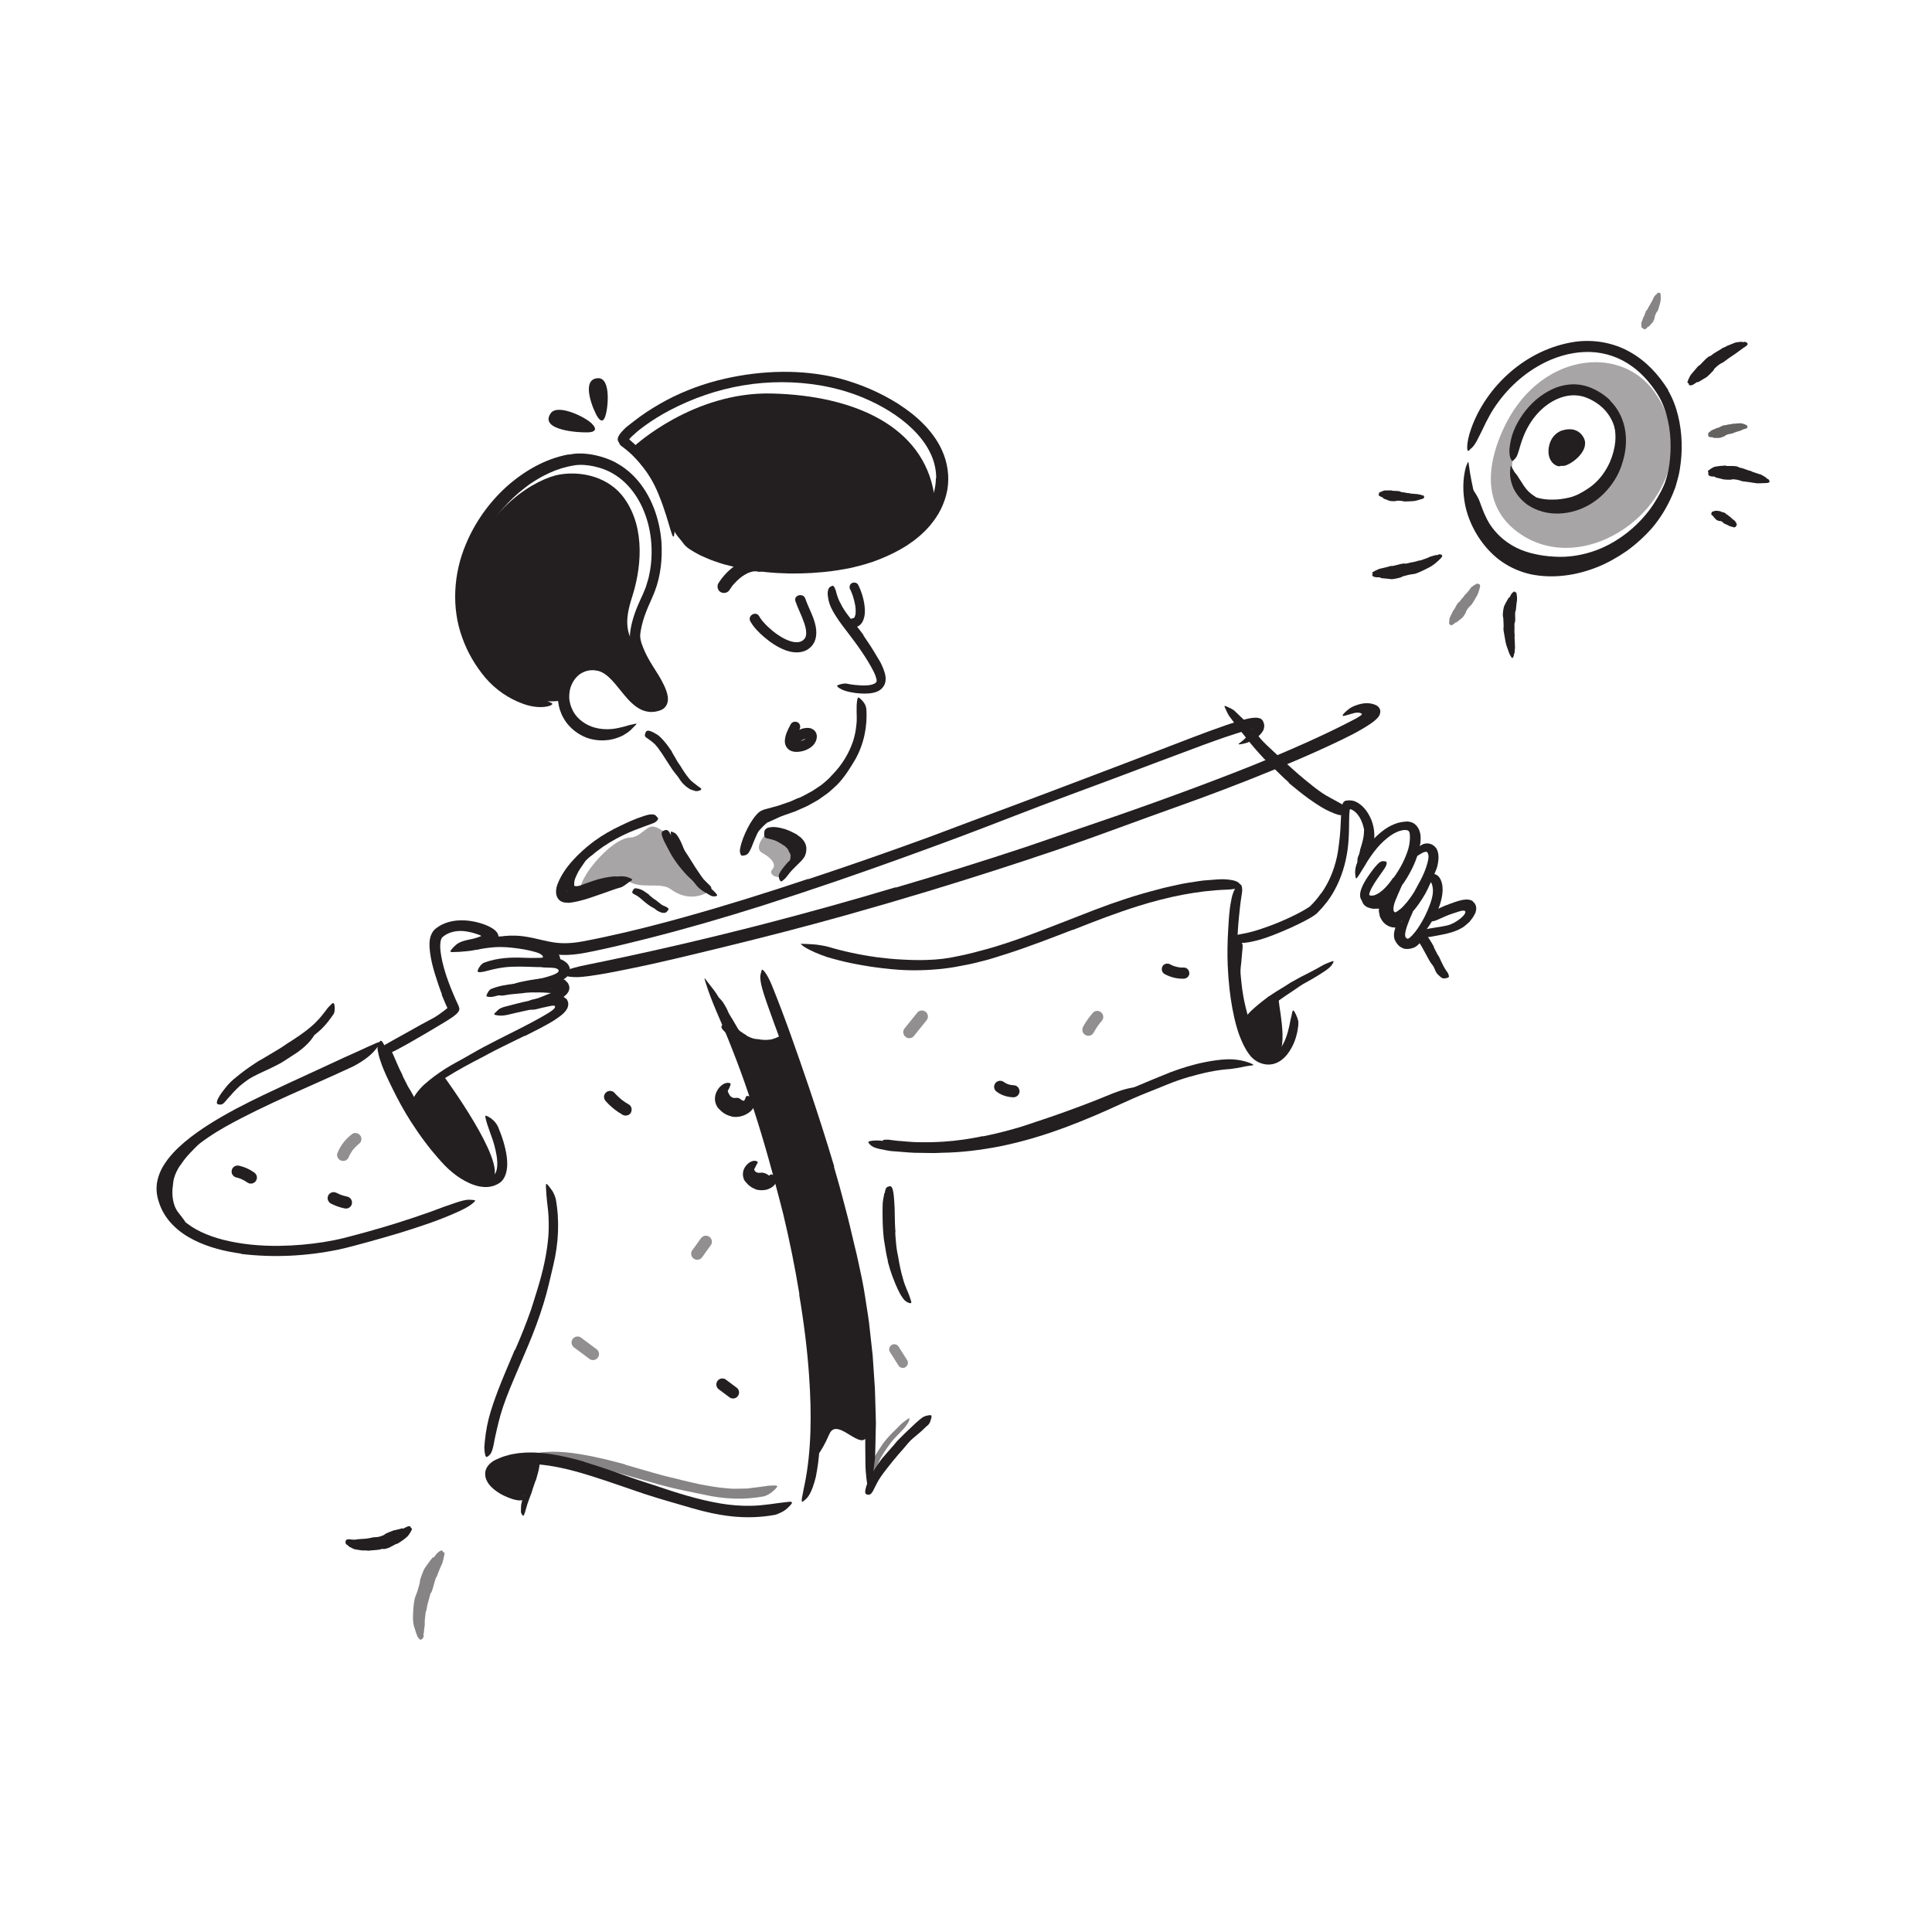 <?xml version="1.0" encoding="UTF-8"?><svg id="Layer_72" xmlns="http://www.w3.org/2000/svg" width="520" height="520" viewBox="0 0 520 520"><defs><style>.cls-1,.cls-2{fill:#231f20;}.cls-3{opacity:.55;}.cls-4{opacity:.5;}.cls-5{opacity:.7;}.cls-2{opacity:.4;}</style></defs><path class="cls-2" d="m190.94,239.93c-.47.17-4.97,3.42-10.46-.63-2.7-1.99-7.99.14-11.45-2.18-3.53-2.36-2.49-.41-7.2,1.48s-7.46,2.96-4.45-2.57c2.04-3.76,8.16-10.46,12.23-10.6,2.68-.09,4.27-2.99,5.99-2.97,4.97.05,16.07,17.21,15.35,17.47Z"/><path class="cls-2" d="m206.37,224.15s-3.83,3.98-1.2,5.42c2.64,1.44,3.91,3.2,2.65,4.48-1.26,1.28,1.91,3.14,3.54,1.1,1.64-2.05,4.37-4.52,3.72-6.35s-7.33-5.14-7.33-5.14l-1.39.49Z"/><path class="cls-1" d="m201.73,227.45s1.4-3.22,4.74-6.03c0,0,5.38-2.3,6.85-3.44s-8.35,2.05-8.35,2.05l-3.24,7.42Z"/><path class="cls-1" d="m141.1,402.67s-8.96-3.56-8.46-6.24c.5-2.68,11.69-2.6,11.69-2.6l-3.23,8.84Z"/><path class="cls-1" d="m238.99,339.47c-.37-1.51-.65-3.04-.87-4.57-.09-.56-.2-1.11-.26-1.67-.21-1.98-.31-3.96-.31-5.94-.04-.88.01-1.76.01-2.62-.02-1.12.21-2.23.43-3.33.08-.34.11-.29.21,0,.08.3.31.84.43,1.48.11.56.24,1.12.25,1.67l.15,1.66c.06,1.11.04,2.22.07,3.34,0,1.35.29,2.72.51,4.07.24,1.49.54,2.97.87,4.44.21.91.43,1.81.7,2.7.4,1.35.85,2.7,1.4,3.99.44,1,1,1.92,1.52,2.85l.33.62c.38.79.4,1.1.13,1.47-.06.08-.11.18-.18.24-.23.22-.63.02-1.06-.5-.32-.39-.64-.79-.93-1.21-.26-.44-.53-.88-.76-1.34-.47-.93-.89-1.89-1.27-2.87-.57-1.46-1.02-2.97-1.43-4.48h.04Z"/><g class="cls-3"><path class="cls-1" d="m235.54,391.78s.02-.01.04-.02l.02-.02.11-.19c.15-.27.32-.52.47-.78.32-.51.65-1.02,1-1.51.25-.36.47-.74.75-1.08.95-1.22,2.01-2.34,3.12-3.39.48-.48.96-.96,1.43-1.43.63-.59,1.32-1.12,2.07-1.57.23-.14.28-.03.22.24-.07.27-.2.73-.49,1.13-.26.36-.49.73-.76,1.06l-.87.93c-.58.63-1.16,1.24-1.77,1.86-.74.72-1.34,1.61-1.95,2.46-.67.94-1.31,1.9-1.87,2.91-.22.4-.5.95-.71,1.5l-.33.8-.32.96-.46,1.41c-.08-.03-.19-.12-.23-.07-.05.04-.11.08-.16.13-.02.09-.08-.13-.12-.22l-.12-.34-.2-.63c-.25-.8-.55-1.52-.66-2.84-.02-.28-.04-.57-.03-.89.06-.3.12-.56.2-.75.05-.16.1-.24.16-.33.12-.16.27-.23.45-.24.09,0,.17-.02.25,0,.25.05.35.36.41.77.09.24.19.2.23.16.05-.05.05-.12.05-.12v.04s.01.05.04.02l.03.04Z"/></g><g class="cls-3"><path class="cls-1" d="m168.2,394.2c3.4.96,6.77,1.99,10.14,2.9,1.23.35,2.48.59,3.71.9,2.17.59,4.34,1.05,6.53,1.55,2.19.38,4.39.8,6.6.98l1.48.14c.49.04.98.01,1.48.02.98-.01,1.97-.02,2.94-.05,1.24-.15,2.48-.31,3.72-.47l1.85-.26c.62-.09,1.27-.06,1.91-.09.81,0,.79.26.24.83-.28.28-.68.66-1.2,1.08-.52.39-1.18.74-1.91,1-5.37,1.03-10.89.76-16.12-.42-3.14-.67-6.39-1.26-9.54-2.06-3.45-.89-6.86-1.89-10.26-2.85-2.09-.6-4.19-1.18-6.29-1.71-1.59-.43-3.2-.75-4.79-1.13-1.6-.35-3.22-.59-4.82-.85-1.25-.13-2.5-.21-3.73-.28-.62-.06-1.24,0-1.85,0l-1.85-.02c-.54-.02-1.07,0-1.62.03-1.01,0-1.68-.04-2.16-.17-.48-.16-.77-.33-1.01-.56-.11-.1-.25-.2-.32-.29-.12-.15.03-.3.4-.5.36-.2.95-.48,1.72-.62,4.59-1.01,9.58-.52,14.32.38,1.78.31,3.52.74,5.28,1.12,1.73.45,3.48.87,5.2,1.34v.07Z"/></g><path class="cls-1" d="m367.73,227.04c-.07.52-.16,1.03-.25,1.54-.03.19-.05.38-.11.56-.22.63-.45,1.28-.67,1.9-.08.28-.2.56-.28.84-.11.36-.22.72-.44,1.05-.07.1-.21.04-.35-.1-.14-.14-.3-.37-.3-.59,0-.39.02-.77.05-1.15.07-.37.23-.72.38-1.07.2-.42.22-.9.33-1.35.15-.49.3-.98.45-1.48.09-.3.17-.61.24-.92.11-.47.21-.94.27-1.41.05-.37.03-.73.08-1.09,0-.08.02-.16.03-.24.05-.3.1-.39.24-.45.03-.01.06-.03.09-.04.09-.02.17.11.22.33.15.67.18,1.38.17,2.09,0,.53-.05,1.05-.1,1.57h-.03Z"/><path class="cls-1" d="m371.35,246.34c-.14-.45-.22-.94-.25-1.35.02-.13.05-.18.08-.31,0-.04.04-.14-.02-.1-.02.02-.03.01-.05.01-.04,0-.09-.02-.15-.02h-.11c-.06,0-.02-.03-.2,0-.55.05-1.12.04-1.69-.09-.51-.13-1.01-.27-1.42-.6-.53-.37-1-1.02-.93-1.73.03-.22.25-.18.52-.09.27.1.62.15.79.24.29.21.69.19.97.36.3.12.67.19,1.15.22.07,0,.13,0,.2,0,.07,0,.12,0,.28-.04.27-.08.54-.18.82-.28.56-.23,1.16-.5,1.74-.72l.02.11c.01.55-.05,1.26-.05,1.9,0,.31.02.65.04.86.02.16.04.32.07.48.08.39.21.76.4,1.09.29.5.7.93,1.26,1.12.42.15.89.06,1.23-.08.08-.03.14-.09.21-.11.25-.11.37.02.72.51l.23.3c.22.29.28.84-.12,1.13-.58.4-1.34.56-2.04.48-.71-.07-1.39-.35-1.98-.76-.9-.64-1.46-1.57-1.78-2.48l.05-.02Z"/><path class="cls-1" d="m377.67,255.23c-.92-.3-1.59-1.01-1.96-1.71-.14-.26-.3-.49-.38-.77-.14-.48-.17-.97-.14-1.45.05-.46.16-.89.28-1.3.11-.36.2-.71.29-1.05.19-.42.39-.81.75-1.14.11-.1.3,0,.5.19.19.2.45.52.48.78l.07.67c0,.2-.09.37-.13.55-.1.35-.21.68-.33,1.01-.15.4.02.79.15,1.15.15.4.38.75.69.95.19.13.44.21.7.21.41.01.91-.09,1.38-.32.36-.19.7-.46,1.1-.68.09-.05.17-.11.27-.15.37-.14.56,0,.74.43.04.1.09.2.12.3.11.34.06.67-.09.88-.48.57-1.02,1.13-1.98,1.4-.67.23-1.62.37-2.55.09v-.05Z"/><path class="cls-1" d="m333.03,269.55c-.31-1.38-.54-2.78-.74-4.18-.08-.51-.18-1.02-.23-1.54-.14-1.82-.18-3.66-.04-5.48.07-.81.08-1.62.13-2.42.04-.51.03-1.04.11-1.55.05-.25.12-.51.19-.76.07-.25.16-.5.34-.73.21-.29.44-.2.81.14.41.34.85.9.86,1.46,0,1-.18,1.97-.23,2.96-.05.49-.09.99-.13,1.49-.04.5-.13,1-.17,1.51-.14,1.21.05,2.47.17,3.7.12,1.36.32,2.73.56,4.09.16.84.32,1.67.52,2.5.3,1.26.62,2.52,1.01,3.75l1.01,2.8c.07.21.16.4.2.62.17.81.13,1.09-.05,1.34-.04.06-.08.12-.12.16-.14.13-.41-.13-.76-.65-1-1.54-1.76-3.27-2.32-5.09-.43-1.34-.81-2.72-1.15-4.1h.04Z"/><path class="cls-1" d="m344.24,268.58c-.71,0,2.98,13.36-.7,15.8-3.67,2.44-7.99-3.74-8.65-8.14-.43-2.9,9.34-7.66,9.34-7.66Z"/><path class="cls-1" d="m264.6,305.85c3.5-.7,6.98-1.6,10.42-2.64,1.26-.38,2.49-.84,3.74-1.25,4.41-1.43,8.79-3,13.15-4.65,1.93-.73,3.87-1.5,5.77-2.28,2.44-1.02,4.92-1.99,7.6-2.38.82-.14.74-.02.17.45-.35.29-.75.62-1.18.98-.24.2-.5.44-.79.63-.3.19-.61.37-.95.54-4.85,2.28-9.87,4.24-15.05,5.96-3.1,1.02-6.24,2.31-9.42,3.36-3.49,1.15-7.03,2.17-10.62,3.02-2.21.51-4.44.97-6.68,1.32-3.4.55-6.85.84-10.28.89-2.66,0-5.3-.06-7.93-.5-.58-.1-1.14-.19-1.71-.37-2.14-.51-2.69-1.11-3.01-1.6-.07-.12-.18-.24-.21-.33-.05-.15.14-.21.56-.24.41-.03,1.05-.05,1.79.1,1.13.14,2.27.28,3.43.33.57.07,1.15.11,1.73.14.58.03,1.16.09,1.74.09,2.33.07,4.71,0,7.09-.14,3.54-.24,7.1-.74,10.62-1.5l.02.06Z"/><path class="cls-1" d="m197.42,277.93c-.44-.79-.88-1.57-1.32-2.36-.16-.29-.35-.55-.51-.84-.52-1.03-1.06-2.05-1.5-3.12-.21-.47-.45-.92-.69-1.37-.29-.58-.51-1.2-.68-1.84-.05-.2.04-.22.25-.13.2.09.55.26.81.54.23.25.47.49.68.75.17.28.35.55.52.83.33.57.68,1.12.91,1.75.29.74.78,1.41,1.19,2.11l1.35,2.3.85,1.41c.44.7.88,1.41,1.38,2.07.37.52.8.99,1.19,1.49.09.11.18.22.26.32.31.42.33.62.2.86-.03.06-.05.12-.09.16-.1.15-.39.1-.71-.14-.9-.74-1.89-1.53-2.58-2.53-.55-.72-1.06-1.47-1.56-2.23l.03-.02Z"/><path class="cls-1" d="m197.28,278s6.69,3.23,9.81,3.1,5.69-.83,5.69-.83c0,0,15.14,47.81,16.32,58.49,1.18,10.68,4.75,36.1,4.65,45.07-.12,9.92-8.17-3.32-10.53,2.16-2.36,5.48-4.34,7.03-4.34,7.03,0,0,.97-32.8-2.03-43.19-3-10.4-9.76-39.96-9.76-39.96l-9.8-31.87Z"/><path class="cls-1" d="m202.95,314.48c-.05.29.31,1.38,1.68,1.17,1.62-.24,2.55,1.13,3.03,1.12s-2.62,3.02-4.12,1.81c-1.5-1.21-1.99-1.78-1.6-3.48s1.01-.62,1.01-.62Z"/><path class="cls-1" d="m195.71,292.9s.34,2.9,2.29,2.61c1.68-.25,1.3,1.43,3.3.47,0,0-.28,2.51-2.78,3.07-2.51.56-5.29-1.53-4.93-3.82.36-2.29,2.12-2.33,2.12-2.33Z"/><path class="cls-1" d="m143.87,267.1c-.81,0-1.63.04-2.45.11-.3.03-.59.1-.89.13-1.06.11-2.13.17-3.2.3-.47.07-.94.16-1.42.22-.59.15-1.23.1-1.87.03-.2-.03-.18-.06-.05-.21.14-.13.37-.46.68-.7.27-.23.57-.34.86-.45.3-.1.59-.24.9-.29.62-.1,1.25-.17,1.89-.18.77-.03,1.54-.21,2.32-.28.86-.08,1.72-.11,2.58-.14.53,0,1.06,0,1.6.02.81.01,1.61.11,2.41.17.62.07,1.25.05,1.86.21.13.03.27.04.4.09.49.18.62.31.62.62,0,.07.01.14,0,.2-.02.19-.29.34-.64.33-.52-.04-1.07.03-1.59-.03-.52-.05-1.06-.07-1.59-.11-.8-.02-1.61-.06-2.43-.01v-.04Z"/><path class="cls-1" d="m69.06,286.89c1.46-.66,2.91-1.27,4.29-1.96.51-.25.98-.56,1.47-.82,1.75-.92,3.46-1.92,5.02-3.17.35-.27.69-.56,1.01-.85l.92-.95c.39-.41.8-.79,1.18-1.22.36-.44.9-.71,1.37-1.07.31-.2.39-.08.39.31,0,.2-.02.47-.05.78-.02.16-.04.33-.08.5-.02.09-.05.17-.06.26-.04.07-.08.15-.13.22-.63,1.05-1.49,1.92-2.38,2.75-.92.8-1.87,1.57-2.93,2.2-1.24.78-2.47,1.66-3.76,2.39-1.43.77-2.9,1.46-4.34,2.12-.88.42-1.77.81-2.62,1.27-1.3.66-2.55,1.41-3.68,2.29-.42.36-.81.75-1.2,1.14l-1.05,1.26-.45.55c-.6.66-.91.77-1.47.57-.13-.04-.26-.08-.37-.13-.38-.19-.4-.7-.07-1.35.95-1.97,2.74-3.51,4.61-4.77,1.4-.92,2.89-1.69,4.34-2.38l.03.05Z"/><path class="cls-1" d="m48.53,313.58c-.77,1.15-1.39,2.39-1.73,3.69-.13.46-.16.98-.23,1.48-.27,1.77-.25,3.59.27,5.31.22.76.57,1.49,1.03,2.13.63.79,1.24,1.57,1.87,2.45.19.28-.04.52-.51.63-.46.11-1.24.12-1.84-.29-.25-.2-.52-.38-.73-.61-.21-.24-.4-.5-.59-.75-.37-.52-.69-1.07-.96-1.65-.55-1.15-.78-2.42-.81-3.66-.03-1.47-.12-2.97.13-4.42.26-1.62.88-3.18,1.67-4.55.48-.86,1.05-1.65,1.63-2.42.9-1.16,1.93-2.19,2.97-3.19.81-.78,1.62-1.52,2.53-2.18.2-.15.4-.29.61-.41.38-.26.73-.28.95-.3.24,0,.41.05.57.17.08.05.16.09.22.15.18.18-.02.57-.44,1.08-1.33,1.36-2.63,2.7-3.96,4.07-.96,1.02-1.87,2.11-2.6,3.3l-.05-.03Z"/><path class="cls-1" d="m108.28,289.38c.25.52.49,1.04.77,1.54.26.51.5,1.04.78,1.55.19.38.46.71.66,1.08.71,1.32,1.46,2.63,2.31,3.89.34.58.78,1.1,1.19,1.62.59.62,1.07,1.34,1.48,2.13.12.25-.09.4-.47.44-.37.03-.97,0-1.42-.28-.8-.49-1.38-1.19-2-1.85-.62-.66-1.08-1.46-1.51-2.28-.5-.98-1.24-1.85-1.82-2.8-.63-1.05-1.21-2.14-1.69-3.27-.31-.69-.59-1.39-.87-2.09-.43-1.06-.78-2.15-1.17-3.21-.27-.84-.68-1.62-.89-2.47-.06-.19-.12-.36-.15-.56-.03-.18-.05-.33-.05-.46,0-.13.06-.24.1-.33.09-.19.2-.3.35-.4.07-.05.13-.1.19-.13.2-.1.49.14.88.57.75,1.35,1.28,2.76,1.91,4.18.46,1.05.93,2.1,1.48,3.12l-.05.03Z"/><path class="cls-1" d="m119.74,290.08s16.55,22.56,12.93,27.17c-3.61,4.61-16.87-8.84-20.56-14.75-3.69-5.91,1.33-9.48,1.33-9.48l6.3-2.94Z"/><path class="cls-1" d="m154.53,238.27s0,.06.01.09c.03.02,0,.07.11.08.04.01.1.04.14.06h.22c.29.04.71-.03,1.13-.15.39-.1.77-.32,1.19-.46,1.5-.52,3.11-1.14,4.8-1.51.75-.15,1.51-.33,2.28-.41.49-.05,1-.14,1.5-.05.5.07.98.32,1.43.53.28.15.18.34-.12.6-.3.26-.78.63-1.25.83-.82.21-1.6.24-2.41.46-.8.23-1.65.39-2.55.63-1.08.25-2.07.9-3.23,1.33-.64.23-1.3.46-2.09.56-.77.07-1.7.09-2.57-.52l-.07-.04c-.47-.35-.76-.93-.88-1.47-.12-.5-.11-.95-.09-1.41.13-1.39.68-2.64,1.42-3.69.55-.83,1.15-1.61,1.87-2.28.16-.15.32-.28.49-.41.68-.43.98-.43,1.35-.16.09.06.18.12.25.19.23.24.14.65-.18,1.09-.46.67-.9,1.3-1.3,1.91-.42.61-.65,1.28-.96,1.86-.22.44-.35.89-.43,1.33-.04.22-.05.43-.05.61,0,.19.04.38.03.35l-.05.03Z"/><path class="cls-1" d="m212.25,228.91c-.23-.42-.58-.83-1.01-1.18-.15-.13-.35-.19-.51-.32-.3-.21-.61-.42-.95-.59-.33-.19-.67-.39-1.04-.55-.32-.13-.66-.21-1-.32-.44-.11-.88-.23-1.33-.37-.14-.05-.13-.12,0-.25.12-.11.36-.34.64-.44.5-.15,1.04-.29,1.56-.28.51.05,1.02.19,1.5.4.55.31,1.18.48,1.74.81.61.37,1.18.82,1.67,1.37.31.34.55.72.78,1.08.35.56.63,1.36.53,2.16-.06.61-.25,1.19-.55,1.65-.06.11-.12.2-.2.3-.38.25-.6.19-.92-.02-.07-.05-.15-.09-.21-.15-.2-.17-.27-.47-.26-.8-.03-.26.04-.43.06-.59.03-.16.04-.31.04-.42,0-.23,0-.28-.04-.38-.02-.08-.07-.22-.18-.42-.09-.18-.26-.48-.38-.65l.04-.03Z"/><path class="cls-1" d="m185.18,234.89c-.51-.86-.94-1.77-1.4-2.66-.17-.32-.38-.62-.54-.95-.54-1.17-1.04-2.36-1.51-3.56-.23-.52-.46-1.04-.69-1.55-.12-.34-.26-.68-.37-1.02-.12-.34-.1-.74-.13-1.11,0-.24.13-.25.39-.15.24.11.76.27,1.04.59.95,1.12,1.44,2.41,1.98,3.74.3.81.87,1.51,1.33,2.25.51.82,1.02,1.64,1.54,2.46.32.51.63,1.02.97,1.51.51.75,1.01,1.52,1.59,2.22.47.53,1.01.98,1.49,1.49.11.11.23.21.33.33.36.45.34.7-.07,1.17-.09.11-.18.22-.28.32-.34.33-.8.39-1.19.16-.58-.34-1.11-.74-1.61-1.18-.47-.46-.87-1-1.27-1.53-.59-.8-1.12-1.65-1.66-2.5l.05-.04Z"/><path class="cls-1" d="m170.72,120.08s15.8-14.69,37.01-14.17c22.37.55,40.7,8.92,43.67,26.95,0,0,1.4,13.06-19.91,18.59-21.31,5.53-43.89-3.17-46.61-4.77s-4.22-5.33-4.22-5.33c0,0-2.24-11.55-4.9-15.13-2.66-3.58-5.03-6.13-5.03-6.13Z"/><path class="cls-1" d="m150.61,127.72c6.22-1.05,13.4.83,17.36,6.32,6.08,8.43,4.38,19.74,2.17,26.61-2.2,6.87-1.77,10.26,2.21,15.39,3.97,5.13,6.63,13.35,4.94,14.1-4.86,2.15-8.6-4.36-13.92-9.49s-10.83-.34-11.02,2.72c-.18,3.07-.21,5.01-.21,5.01,0,0-11.04,2.69-18.86-5.94-7.82-8.63-10.21-19.17-7.96-27.58,4.93-18.47,19.46-26.15,25.28-27.14Z"/><path class="cls-1" d="m241.03,238.91c11.72-3.44,23.39-7.08,34.99-10.92,4.23-1.41,8.42-2.92,12.65-4.34,14.89-5.03,29.7-10.29,44.34-16,6.49-2.54,12.96-5.25,19.26-8.09,3.17-1.43,6.32-2.92,9.42-4.49l2.31-1.18c.97-.5,1.05-.56,1.38-.75.3-.18.59-.35.88-.57.12-.11.33-.23.29-.42-.13-.11-.28-.19-.43-.25-.38-.11-.75-.12-1.15-.07-.45.06-.62.11-1.69.43-1.99.61-2.32.61-1.5-.31.21-.22.5-.49.87-.8.19-.15.39-.32.62-.48.12-.08.23-.16.38-.24.19-.1.38-.19.58-.29.83-.38,1.89-.72,3.02-.85,1.1-.1,2.13.06,3.08.49.48.25.83.58,1.07,1.08.11.31.11.52.1.73,0,.21-.05.41-.11.63-.22.87-1.59,2.05-3.38,3.15l-1.43.87-.86.49c-.51.28-1.01.58-1.53.84-1.03.53-2.06,1.04-3.09,1.54-2.07,1-4.14,1.97-6.23,2.91-4.17,1.88-8.37,3.67-12.59,5.4-8.45,3.46-17,6.71-25.65,9.78-10.35,3.67-21.02,7.73-31.64,11.37-11.68,3.98-23.45,7.74-35.26,11.33-7.27,2.2-14.57,4.33-21.88,6.38-11.07,3.11-22.27,5.99-33.37,8.69-8.63,2.09-17.09,4.19-25.71,5.91-1.9.38-3.75.77-5.68,1.11-3.57.62-5.94.95-7.62,1.01-1.69.01-2.69-.14-3.51-.43-.37-.13-.86-.24-1.08-.38-.38-.24.14-.57,1.4-1.01,1.26-.44,3.24-1.05,5.82-1.53,15.3-3.1,31.33-6.78,47.34-10.91,11.89-3.08,23.79-6.38,35.59-9.92l.04.08Z"/><path class="cls-1" d="m141.19,278.8c-2.73,1.34-5.46,2.65-8.16,4.02-.99.5-1.93,1.06-2.91,1.56-3.45,1.78-6.88,3.6-10.14,5.66-1.44.93-2.82,1.95-4.09,3.06-.81.72-1.58,1.47-2.34,2.21l-1.1,1.16c-.39.37-.74.77-1.07,1.2-.4.54-.44.45-.39-.18.03-.31.09-.77.21-1.32.06-.27.13-.58.25-.88.14-.28.3-.57.5-.84.69-.98,1.47-1.89,2.36-2.65.87-.78,1.78-1.51,2.71-2.2,1.86-1.37,3.81-2.6,5.83-3.69,2.43-1.29,4.85-2.78,7.31-4.09,2.71-1.44,5.45-2.8,8.18-4.18,1.68-.84,3.35-1.7,5-2.58,1.25-.67,2.49-1.35,3.69-2.07l.8-.49c.17-.11.34-.22.51-.34.33-.24.66-.49.89-.79.09-.12.16-.25.17-.4.01-.15-.11-.3-.29-.29-.34-.02-.67.03-.97.08-.69.12-.77.21-2.09.45-.47.09-.91.25-1.38.35-.87.21-1.46.27-1.89.17-.43-.08-.71-.31-.95-.65-.11-.16-.25-.3-.32-.46-.24-.5.39-1.16,1.66-1.55.95-.24,1.93-.37,2.92-.58.27-.05.44-.1.81-.14.46-.06.94-.15,1.41-.19.45-.03.96-.1,1.39-.1h.67c.22-.02.38.03.58.05.42.02.63.18.89.3l.59.46c.11.08.22.18.26.37.07.16.16.32.2.48.07.32.08.59.04.87-.07.54-.33,1.12-.89,1.75-.53.63-1.38,1.25-2.21,1.82l-.47.32-.24.16c-.08.04-.1.06-.15.09l-.51.31-1.02.59c-.68.39-1.37.76-2.06,1.12l-4.12,2.1-.03-.05Z"/><path class="cls-1" d="m152.2,263.95c.22.17.39.35.58.55,1.31,1.96-.27,3.62-2.89,4.89l-1.45.66c-.32.14-.64.27-.97.38-2.31.76-4.63,1.33-6.96,1.81-1.04.21-2.06.47-3.09.71-1.3.34-2.67.6-4.1.22-.45-.12-.36-.3-.02-.61.22-.21.45-.43.65-.62.26-.26.56-.5.9-.62.31-.11.61-.27.93-.34l.95-.24,1.92-.5c1.28-.34,2.58-.66,3.9-.91,1.58-.31,3.12-1,4.61-1.61.52-.22.54-.21.73-.28.16-.06.34-.13.52-.22.18-.09.37-.19.54-.33.17-.12.34-.37.21-.55-.03-.06-.09-.1-.14-.13-.34-.19-.79-.22-1.28-.23-.24,0-.38,0-.83.01l-1.27.07c-.85.06-1.7.14-2.54.26-1.31.18-2.58.51-3.88.74-.29.05-.57.1-.86.12-1.09.09-1.47-.2-1.73-.68-.06-.12-.14-.23-.17-.34-.12-.36.29-.74,1.03-1.09,1.11-.42,2.26-.71,3.46-.95,1.19-.25,2.41-.45,3.66-.62.46-.06.93-.12,1.4-.16.5-.05.82-.08,1.79-.13.9-.04,1.82-.05,2.62.05.78.13,1.42.34,1.86.66l-.07.05Z"/><path class="cls-1" d="m148.82,264.96c-1.54.46-3.04.76-4.53,1.05-.54.1-1.07.28-1.61.36-1.91.3-3.82.6-5.72.9-.84.13-1.66.39-2.49.56-1.06.23-2.06.69-3.25.42-.38-.11-.36-.2-.17-.6.18-.43.53-1.18,1.12-1.46,2.11-.86,4.33-1.22,6.58-1.42,1.35-.11,2.68-.52,4.01-.8,1.46-.3,2.93-.6,4.34-1,.43-.13.86-.25,1.28-.4l.62-.23.39-.17c.34-.18.73-.34.94-.71.1-.19.02-.41-.13-.53-.15-.13-.33-.22-.52-.29-.43-.18-1.63-.18-2.61-.23-.22-.01-.44,0-.66-.02-.82-.1-1.03-.36-1.22-.95l-.15-.4c-.18-.44.3-.91,1-1.13,1.06-.28,2.13-.35,3.24-.15l.42.08.66.17c.46.15.94.31,1.34.55.8.47,1.37,1.07,1.6,1.85.19.6.09,1.24-.18,1.74l-.19.39-.34.35c-.23.23-.54.43-.8.65-.14.1-.27.22-.41.31l-.46.24-.89.46c-.39.14-.78.31-1.17.43l-.02-.06Z"/><path class="cls-1" d="m346.88,210.59c-.85-.74-1.67-1.52-2.47-2.31-.82-.78-1.6-1.58-2.4-2.37-.59-.57-1.21-1.1-1.78-1.7-1.98-2.12-3.87-4.31-5.62-6.61-.82-.98-1.59-2.01-2.38-3.01-.49-.65-.99-1.3-1.46-1.96-.42-.71-.75-1.48-1.1-2.22-.2-.47-.07-.49.39-.29.44.21,1.32.53,2.09,1.08,1.2,1.12,2.34,2.26,3.51,3.39,1.08,1.2,2.14,2.42,3.18,3.69,1.19,1.57,2.78,2.86,4.22,4.25,1.59,1.53,3.21,3.02,4.87,4.49,1.02.9,2.03,1.82,3.09,2.67,1.59,1.31,3.2,2.62,4.9,3.78,1.32.89,2.76,1.56,4.12,2.35.3.17.61.32.91.5,1.09.69,1.29,1.14,1.11,1.96-.04.19-.06.38-.13.55-.21.57-.93.72-1.89.43-.71-.22-1.39-.51-2.07-.82-.68-.3-1.36-.63-2-1.02-1.3-.76-2.56-1.62-3.8-2.5-1.83-1.33-3.6-2.77-5.34-4.23l.05-.07Z"/><path class="cls-1" d="m217.53,236.63c10.87-3.59,21.69-7.37,32.45-11.3,3.92-1.47,7.83-2.94,11.74-4.41,13.83-5.11,27.61-10.34,41.39-15.59,6.11-2.35,12.26-4.71,18.33-7.03,2.82-1.06,5.65-2.13,8.52-3.11,1.44-.49,2.88-.96,4.37-1.37l1.13-.29.58-.13.39-.08c.15-.03.3-.05.44-.07.59-.08,1.17-.12,1.68-.04.26.03.49.11.71.2.21.11.4.28.57.48.09.18.19.36.26.55.05.19.13.38.16.58,0,.2.03.4.01.59-.04.2-.06.39-.11.59-.23.78-.9,1.48-1.57,2.07-.57.48-1.07.75-1.64,1.05-.56.25-1.08.57-1.69.7-1.12.31-1.73.35-1.87.31-.15-.06.14-.23.71-.68.28-.22.63-.51,1.01-.89.39-.35.84-.74,1.28-1.21.2-.26.45-.46.65-.72.13-.15.1-.15.13-.22.02-.05.03-.1.03-.15.02-.18-.08-.31-.24-.3-.08-.01-.17.07-.19.1v.02s-.01,0-.01,0l-.23.06c-.31.08-.63.16-.95.25-3.95,1.08-7.96,2.56-11.94,4-3.98,1.49-7.96,2.98-11.95,4.47-7.97,3.01-15.97,6.04-24.04,9-9.65,3.54-19.57,7.53-29.42,11.21-10.83,4.04-21.71,7.97-32.65,11.73-6.73,2.31-13.5,4.55-20.28,6.71-10.28,3.26-20.69,6.28-31.08,8.91-4.04,1.02-8.05,2-12.08,2.88-2.03.43-3.99.87-6.1,1.2-2.1.33-4.29.44-6.46.19-1.92-.21-3.72-.65-5.47-1.1-1.62-.42-2.92-.69-4.03-.91-1.11-.22-2-.4-2.75-.55-1.5-.27-2.37-.59-3.09-.97-.33-.17-.76-.33-.96-.48-.33-.26.19-.48,1.44-.77,1.25-.28,3.26-.42,5.84-.15,1.9.24,3.79.68,5.58,1.11,1.79.42,3.47.74,5.18.79,1.71.05,3.45-.11,5.22-.43,1.83-.33,3.69-.71,5.54-1.1,7.42-1.57,14.89-3.47,22.34-5.55,11.07-3.09,22.11-6.54,33.06-10.21l.04.07Z"/><path class="cls-1" d="m144.34,253.4c.3.09.6.17.9.27.16.05.51.15.73.24.26.09.5.19.74.29,1.01.37,1.82.86,2.5,1.35.61.51,1.04,1.03,1.31,1.59.15.29.22.58.27.92.04.3.14.78.07,1.01v.07c-.41.25-.72.42-1.07.62-.3.21-.85.36-1.45.46-.59.07-1.24.1-1.91.09l-1.95-.02-2.29-.08c-1.49-.05-2.97-.07-4.45-.01-1.31.05-2.62.22-3.88.46-.81.14-1.61.36-2.4.56-.79.22-1.57.4-2.43.46-.65-.2-.56-.12-.33-.75.1-.34.33-.67.62-1.04.29-.4.7-.71,1.2-.87,3.51-1.25,7.15-1.4,10.68-1.23,1.04.06,2.18.05,3.15.03l1.06-.02c.19,0,.39,0,.59-.06.04-.01.09-.03.13-.06v-.12c0-.08-.02-.15-.05-.22-.07-.13-.18-.25-.31-.35-.26-.2-.59-.37-.97-.52l-.23-.08-.48-.15c-.33-.1-.67-.19-1.01-.27-.68-.17-1.37-.31-2.07-.44-2.11-.36-4.27-.63-6.41-.64-1.66,0-3.29.21-4.88.47-.35.07-.69.13-1.03.2-1.29.19-1.69.09-2.15-.53-.1-.14-.23-.26-.31-.4-.27-.42.16-1.11,1.2-1.51,1.52-.57,3.13-.83,4.75-.98,1.62-.16,3.26-.12,4.9,0,2.43.18,4.85.57,7.28,1.2v.07Z"/><path class="cls-1" d="m144.14,398.53c-.27.79-.54,1.57-.81,2.36-.1.29-.15.58-.26.87-.38,1-.77,2-1.11,3.02-.13.46-.26.91-.4,1.36-.15.58-.3,1.17-.6,1.72-.09.17-.23.12-.38-.08-.14-.19-.35-.54-.37-.89,0-.63.01-1.25.06-1.87.12-.6.27-1.2.48-1.79.25-.7.3-1.48.45-2.22.16-.82.4-1.62.61-2.42.13-.5.27-.99.4-1.48.19-.75.41-1.5.53-2.26.1-.59.02-1.21.06-1.8.01-.13,0-.26.03-.39.03-.24.13-.39.31-.46.17-.08.37-.1.64-.1.13,0,.25,0,.37,0,.38.03.71.31.92.72.33,1.15.05,2.23-.2,3.32-.2.81-.46,1.61-.68,2.41h-.05Z"/><path class="cls-1" d="m196.98,300.5c-1.22-.26-2.29-.84-3.12-1.69-.3-.31-.64-.59-.86-.98-.4-.69-.61-1.46-.57-2.28.04-.79.29-1.5.65-2.1.31-.54.72-1,1.19-1.37.59-.48,1.45-.81,2.23-.53.24.08.15.39,0,.75-.17.35-.3.81-.43.98-.13.15-.23.3-.31.47-.1.15-.17.31-.24.47-.17.3-.37.58-.52.92-.18.39.14.84.43,1.22.33.44.85.85,1.46,1.05.37.13.77.19,1.16.16.62-.05,1.28-.26,1.79-.7.39-.35.6-.86.8-1.32.05-.1.06-.22.11-.31.19-.35.42-.35,1.19-.08l.52.18c.58.22.95.66.9,1.15-.08.73-.37,1.44-.83,2.06-.47.61-1.13,1.09-1.86,1.45-1.08.54-2.41.75-3.69.55v-.08Z"/><path class="cls-1" d="m203.35,320.07c-.96-.34-1.78-.91-2.42-1.68-.23-.28-.51-.54-.67-.89-.27-.64-.36-1.29-.27-2.01.11-.69.41-1.25.78-1.71.32-.41.7-.76,1.15-1.01.55-.33,1.35-.51,1.94-.11.18.12.03.4-.17.71-.21.3-.36.72-.42.84-.16.2-.25.43-.32.66-.14.16-.28.33-.44.5-.09.11-.09.21-.02.37.07.14.17.26.25.42.18.34.53.7.97.93.27.14.56.25.88.28.49.05,1.04.01,1.55-.2.4-.16.66-.57.99-.84.08-.06.13-.13.22-.18.31-.17.52-.08.98.38l.31.31c.33.35.45.79.31,1.16-.36,1.19-1.42,1.83-2.63,2.2-.92.22-1.96.21-2.99-.08l.02-.07Z"/><path class="cls-1" d="m200.86,278.7c.7.37,1.44.74,2.27.9.3.08.6.06.91.09,1.07.21,2.23.3,3.36.1.26-.03.5-.1.74-.19.24-.08.49-.15.72-.25.58-.31,1.18-.53,1.9-.67.23-.03.37.2.41.59.03.37,0,.98-.3,1.37-.54.65-1.28,1.01-2.01,1.37-.77.25-1.58.4-2.4.37-.97-.02-1.95.2-2.94.1-1.07-.14-2.14-.39-3.12-.83-.62-.23-1.18-.59-1.76-.9-.83-.55-1.57-1.22-2.27-1.89-.26-.27-.58-.49-.85-.75-.27-.26-.56-.52-.83-.8-.12-.12-.23-.25-.32-.39-.33-.54-.27-.8.3-1.23.13-.1.25-.2.39-.29.46-.28.98-.29,1.32-.07.98.7,1.73,1.4,2.57,2.02.3.25.63.44.95.66.3.25.66.4,1,.61l-.03.07Z"/><path class="cls-1" d="m385.88,254.88c.33.67.66,1.34,1.02,2,.13.24.33.43.44.68.41.88.8,1.78,1.26,2.63.22.37.43.74.67,1.09.15.23.34.43.46.67.12.25.21.53.26.83.03.19-.21.35-.58.45-.36.1-.91.18-1.23.03-.52-.31-.91-.72-1.32-1.12-.35-.44-.59-.97-.8-1.52-.24-.66-.77-1.15-1.14-1.74-.39-.66-.75-1.34-1.11-2.01-.23-.41-.45-.83-.68-1.24-.35-.62-.67-1.26-1.09-1.83-.32-.44-.77-.79-1.12-1.21-.06-.1-.14-.19-.19-.3-.18-.41-.06-.65.37-1.03.1-.09.19-.18.29-.25.32-.24.75-.3,1.13-.16.27.11.54.23.8.35.21.16.4.33.58.51.36.35.63.78.91,1.19.41.62.76,1.29,1.14,1.93l-.06.04Z"/><path class="cls-1" d="m396.41,242.67c.21.17.42.35.59.59.13.26.22.51.29.76.06.25.02.53.03.79l-.2.85c-.11.29-.32.58-.47.87-.15.29-.33.57-.55.83l-.61.78-.5.44c-.49.41-.94.84-1.47,1.14-1.86,1.08-3.85,1.56-5.79,1.92-.86.16-1.72.32-2.57.48-.55.06-1.1.16-1.65.18-.55.07-1.12-.08-1.67-.18-.35-.08-.31-.35-.05-.72.27-.34.74-.94,1.33-1.13,2.09-.55,4.18-.68,6.24-1.15,1.24-.26,2.38-.91,3.34-1.62.25-.21.53-.39.75-.62l.31-.3.15-.16c.19-.23.42-.52.49-.89.03-.11-.01-.23-.08-.31-.08-.06-.18-.1-.28-.11-.21-.03-.43,0-.66.04-.18.04-.31.07-.63.16l-.97.31c-.68.22-1.33.43-1.99.68-1.01.39-1.96.87-2.94,1.29-.22.1-.43.18-.66.25-.85.23-1.18.15-1.54-.31-.08-.1-.18-.2-.24-.31-.22-.36,0-.82.53-1.23,1.57-1.27,3.43-2.05,5.33-2.73l1.05-.38.6-.2.37-.12c.11-.04.34-.09.5-.14.71-.21,1.42-.31,2.07-.32.62.04,1.18.17,1.61.5l-.04.05Z"/><path class="cls-1" d="m385.39,248c-.9,1.47-1.88,2.88-3.05,4.2-.43.48-.85.98-1.41,1.41-.25.19-.52.37-.83.53-.15.09-.34.15-.54.22-.21.05-.44.08-.66.09-.21-.06-.45-.03-.65-.14-.21-.1-.39-.19-.54-.28-.17-.07-.3-.23-.44-.36-.13-.15-.29-.27-.36-.44-.4-.66-.47-1.36-.44-1.97.03-.62.16-1.18.31-1.72.28-.96.65-1.86,1.02-2.73.25-.56.49-1.12.78-1.66.25-.56.71-1,1.09-1.47.26-.28.4-.15.48.26.04.2.08.48.1.79,0,.16.01.32,0,.49,0,.09-.02.17-.02.26l-.09.23c-.49,1.08-.95,2.17-1.32,3.24-.36,1.05-.72,2.17-.61,2.95.03.23.1.4.25.53.04.09.17.12.25.17.05.05.11.06.17.06.06,0,.11-.01.2-.06.09-.02.22-.14.33-.2.23-.19.47-.41.71-.66,1.03-1.1,1.92-2.47,2.71-3.86.48-.86.94-1.75,1.33-2.66.58-1.38,1.16-2.79,1.41-4.23.21-1.11.11-2.27-.19-3.09-.09-.15-.17-.32-.26-.42-.23-.39-.17-.56-.09-1.26.02-.15.01-.3.03-.44.03-.23.15-.39.46-.5.31-.13.77-.04,1.27.28.75.52,1.04,1.32,1.26,2,.21.71.23,1.37.24,2.03-.04,1.29-.31,2.49-.66,3.63-.51,1.71-1.35,3.26-2.19,4.78l-.05-.02Z"/><path class="cls-1" d="m376.76,244.81c1.34-1.14,2.6-2.75,3.67-4.42.4-.61.69-1.28,1.06-1.91,1.27-2.22,2.41-4.63,2.9-7.01.1-.52.13-1.05.04-1.46-.12-.41-.17-.59-.42-.7-.2-.18-.9.07-1.47.41-.57.37-1.27.69-1.81,1.18-.33.29-.38.24-.32-.22.03-.23.11-.56.23-.95.06-.2.14-.41.24-.62.05-.11.11-.21.16-.33l.24-.28c.31-.33.65-.64,1.08-.93.44-.27.96-.58,1.85-.57.41.04.77.11,1.15.28.38.2.74.45.98.76.31.32.43.61.56.95.11.31.15.59.22.89.15,1.1,0,1.99-.17,2.86-.17.87-.51,1.64-.84,2.41-.83,1.8-1.53,3.68-2.5,5.41-1.09,1.88-2.3,3.69-3.82,5.33-.46.51-.98.99-1.54,1.44-.59.44-1.21.86-2.1,1.09-.62.19-1.26.04-1.83-.2l-.66-.45c-.2-.13-.36-.36-.54-.54-.19-.18-.3-.42-.41-.64l-.17-.35-.09-.36c-.23-.97-.11-1.88.11-2.68.41-1.61,1.01-3.04,1.71-4.43.16-.3.29-.61.47-.9.32-.54.59-.86.89-1,.27-.16.57-.15.91-.08.15.03.3.04.42.07.35.09.58.86.26,1.71-.52,1.22-1.09,2.41-1.55,3.57-.49,1.12-.74,2.39-.58,2.94.04.15.1.22.15.29.06.03.07.07.12.11.04.02.08.04.12.06.01,0,0,0,0,0-.01.04,0,.02,0,.04h.01s.11-.04.17-.06c.3-.14.7-.39,1.08-.75l.05.05Z"/><path class="cls-1" d="m228.84,158.66c.1.2.19.4.28.6.02.05.04.1.06.15-.05-.12-.06-.13-.02-.05.04.1.08.21.12.31.17.45.33.91.46,1.38s.25.92.34,1.39c.05.23.08.46.13.7.05.3-.01-.15.02.13.01.13.03.26.04.4.04.44.05.89.02,1.33,0,.1-.02.2-.03.3.02-.21.02-.1-.01.04-.04.18-.08.35-.13.52-.03.1-.15.27,0,.01-.04.07-.07.14-.11.21s-.08.13-.12.19c.17-.28.08-.1,0-.02-.14.14-.1.07.03,0-.06.03-.13.07-.19.12-.16.13.26-.05-.02,0-.09.02-.18.05-.28.06-.67.11-1.04.94-.87,1.54.19.71.87.98,1.54.87,2.25-.38,2.78-2.93,2.68-4.84-.13-2.27-.79-4.56-1.8-6.59-.3-.6-1.16-.77-1.71-.45-.62.36-.75,1.1-.45,1.71h0Z"/><path class="cls-1" d="m196.37,158.75c.23-.37.48-.73.74-1.08-.26.34.03-.03.07-.08.06-.07.12-.14.18-.21.15-.18.31-.36.48-.53.33-.35.68-.69,1.04-1.01.18-.16.37-.31.56-.47-.31.25.07-.05.11-.08.1-.07.2-.14.3-.21.39-.27.8-.51,1.22-.73.1-.05.21-.1.31-.15.3-.15-.18.06.02-.01.21-.08.42-.16.63-.22s.42-.12.64-.16c.26-.05.15-.08-.02,0,.08-.04.23-.02.32-.03.21-.01.42,0,.63,0,.33.01.07-.06-.03-.01.07-.03.3.06.37.08.89.21,1.94-.28,2.15-1.22.2-.9-.27-1.93-1.22-2.15-2.33-.55-4.71.21-6.66,1.51s-3.62,3.02-4.85,5c-.48.78-.19,1.96.63,2.39s1.88.2,2.39-.63h0Z"/><path class="cls-1" d="m214.77,214.86c1.33-.49,2.49-1.26,3.74-1.89.6-.36,1.16-.77,1.75-1.15l.87-.59.8-.67c.39-.33.76-.67,1.14-1.01.36-.35.68-.75,1.04-1.11,2.5-2.56,4.44-5.7,5.57-9.18.24-.77.4-1.57.58-2.36.13-.8.2-1.61.3-2.41.13-2.09-.2-4.11.19-6.26.19-.68.33-.63.85-.12.57.49,1.5,1.49,1.58,2.8.32,4.59-.67,9.35-2.94,13.42-1.41,2.4-2.94,4.85-4.92,6.89-.55.55-1.15,1.04-1.72,1.56-.56.54-1.2.98-1.83,1.42-.64.43-1.23.93-1.91,1.3l-2.01,1.13c-.81.48-1.71.79-2.55,1.19l-1.28.57-1.32.46-1.55.54c-.51.19-1.04.35-1.57.48-1.04.28-2.07.55-3.1.82-.18.04-.32.12-.47.28-.18.15-.36.37-.53.59-1.21,1.57-2.01,3.52-2.79,5.41-.17.42-.3.85-.5,1.26-.69,1.54-1.13,1.94-1.97,2.01-.17.02-.34.08-.47.08-.22,0-.34-.19-.49-.59-.17-.41-.16-.95,0-1.6.36-1.76,1.07-3.45,1.9-5.13.43-.84.9-1.67,1.48-2.5.29-.42.59-.83,1-1.27.09-.1.2-.22.33-.34.12-.11.25-.25.45-.38.35-.29.79-.43,1.2-.61.36-.1.73-.2,1.1-.3,1.37-.39,2.77-.7,4.09-1.21l2.01-.7,1.93-.87.04.06Z"/><path class="cls-1" d="m232.38,171.01c1.27,1.83,2.5,3.69,3.63,5.65.41.72.89,1.4,1.24,2.17.32.67.61,1.38.84,2.15.23.77.41,1.59.18,2.69-.25,1.03-1,1.84-1.78,2.27-.79.45-1.59.56-2.35.67-1.36.13-2.67.07-3.95-.1-1.62-.26-3.31-.52-4.67-1.57-.34-.49-.28-.43.27-.64.28-.12.6-.17,1-.26.39-.08.81-.11,1.23-.01,1.49.31,3.01.43,4.46.47.72-.01,1.42-.06,2.04-.2.61-.15,1.08-.38,1.29-.66.07-.09.08-.2.14-.3-.03-.13.04-.17-.01-.36-.04-.31-.18-.71-.31-1.11-.29-.82-.77-1.66-1.22-2.49-1.02-1.84-2.23-3.65-3.48-5.42-.78-1.09-1.58-2.17-2.4-3.24-1.24-1.62-2.54-3.26-3.67-5.08-.89-1.39-1.71-2.94-1.95-4.66-.07-.37-.12-.74-.14-1.12,0-1.41.43-1.82.92-2.05.12-.05.23-.12.34-.15.33-.09.67.49.94,1.35.32,1.29.7,2.45,1.33,3.51.51,1.1,1.26,2.17,2.09,3.27,1.25,1.63,2.73,3.35,4.05,5.16l-.06.05Z"/><path class="cls-1" d="m153.12,122.36l1.19-.2c.43-.05.88-.09,1.3-.1.86-.03,1.69.02,2.51.11,1.63.19,3.2.57,4.73,1.09.76.26,1.52.56,2.26.92.75.35,1.42.82,2.14,1.23,1.36.9,2.61,1.96,3.71,3.14,2.2,2.36,3.83,5.15,4.98,8.07,1.15,2.93,1.82,6.01,2.08,9.11.3,4.53-.16,9.15-1.78,13.43-.4.91-.76,1.91-1.16,2.74-.39.85-.76,1.71-1.1,2.57-.67,1.72-1.22,3.46-1.51,5.22-.07.42-.15.94-.16,1.27-.02.32.02.71.09,1.1.15.79.44,1.62.78,2.44.67,1.66,1.58,3.28,2.57,4.85,1.02,1.59,2.11,3.26,2.97,5.09.43.93.84,1.89,1.01,3.07.04.3.05.62.03.97-.04.38-.11.75-.27,1.1-.3.68-.87,1.26-1.58,1.53-.64.26-1.12.36-1.7.46-.57.07-1.16.08-1.74,0-1.16-.16-2.23-.65-3.11-1.27-1.76-1.25-3-2.82-4.21-4.31-1.07-1.32-2.1-2.64-3.27-3.71-.58-.53-1.2-.99-1.85-1.32-.33-.17-.66-.29-1-.38-.36-.07-.74-.12-1.1-.18-1.48-.11-2.92.33-4.08,1.22-1.13.92-1.94,2.23-2.36,3.66-.24.93-.32,1.89-.26,2.84.1.95.36,1.86.76,2.75.77,1.77,2.21,3.15,3.88,4.07,1.68.94,3.66,1.34,5.63,1.33,1.99,0,3.94-.53,5.92-1.11,2.61-.57,2.28-.72.59,1.08l-.17.16c-.03.11-.12.12-.18.18-.13.11-.27.22-.42.33-.29.24-.62.46-.99.68-.72.51-1.64.85-2.68,1.19-2.07.62-4.82.78-7.6-.19-2.43-.92-4.65-2.63-6.06-4.91-.31-.59-.69-1.15-.89-1.78l-.35-.93c-.1-.32-.17-.65-.25-.98-.28-1.31-.37-2.68-.14-4.01.21-1.32.63-2.62,1.31-3.8.69-1.17,1.62-2.23,2.76-3.04,1.13-.83,2.52-1.35,3.91-1.5.35-.05.7-.08,1.04-.06.34.01.7,0,1.03.05.67.11,1.32.2,2.03.46,1.36.49,2.47,1.29,3.39,2.13.93.84,1.71,1.73,2.44,2.6,1.46,1.73,2.76,3.48,4.22,4.69.72.6,1.46,1,2.19,1.18.36.08.73.11,1.12.08.19-.02.39-.05.59-.09l.29-.08.13-.03h.03c.18-.14.32-.09.16-1.05-.19-.84-.6-1.8-1.08-2.72-.58-1.11-1.26-2.22-1.99-3.32-.76-1.15-1.49-2.35-2.16-3.59-.66-1.25-1.29-2.55-1.71-4-.21-.73-.38-1.49-.43-2.33-.03-.39,0-.93.05-1.27.04-.36.1-.72.16-1.08.5-2.87,1.56-5.56,2.73-8.09l.44-.94.38-.9c.24-.6.53-1.19.69-1.83l.56-1.87.39-1.92c.96-5.64.36-11.63-1.97-16.88-1.17-2.61-2.78-5.02-4.83-6.95-2.06-1.93-4.51-3.34-7.27-4.06-1.68-.45-3.44-.72-5.12-.64-.82.02-1.67.22-2.55.38-.43.08-.85.22-1.28.32-.43.11-.85.22-1.27.38-1.69.52-3.3,1.31-4.88,2.12-1.55.89-3.08,1.82-4.48,2.94-4.3,3.31-7.98,7.48-10.7,12.21-2.73,4.71-4.42,10.03-4.73,15.4-.28,4.18.45,8.32,1.89,12.16.38.95.79,1.89,1.25,2.81.5.89.93,1.82,1.52,2.67l.83,1.29c.29.42.61.82.92,1.23.61.84,1.23,1.61,1.93,2.32,1.22,1.26,2.59,2.32,4.08,3.27,2.79,1.75,4.86,2.4,6.26,2.91,1.42.51,2.25.82,2.98,1.25.33.19.79.32,1.01.49.19.14.16.28-.1.45-.25.16-.73.36-1.42.46-1.38.25-3.63.2-6.24-.76-3.85-1.39-7.38-3.78-10.16-7.04-2.65-3.16-4.81-6.8-6.22-10.81-2.93-8.02-2.34-17.25.99-25.09,2.43-5.87,6.18-11.14,10.85-15.42,4.71-4.2,10.39-7.58,16.83-8.77l.03.07Z"/><path class="cls-1" d="m251.98,128.69c0-2.43-.6-4.86-1.74-7.09-1.13-2.24-2.75-4.29-4.62-6.12-3.77-3.66-8.49-6.44-13.46-8.51-3.64-1.5-7.46-2.56-11.31-3.23-6.85-1.16-13.92-1.17-20.81-.02-6.89,1.14-13.59,3.46-19.8,6.72-2.29,1.21-4.51,2.57-6.61,4.08-1.05.75-2.07,1.55-2.99,2.42-.23.22-.47.44-.69.63-.12.11-.22.22-.33.34-.09.12-.22.23-.25.38.11.1.24.2.36.3.32.23,1.32,1.2,2.05,1.9,2.93,2.9,5.47,6.29,7.15,10.1,1.73,3.79,2.58,7.95,2.65,12.05-.14,2.57-.45,2.19-1.07.11-.64-2.08-1.62-5.78-3.32-9.85-1-2.46-2.3-4.79-3.92-6.89-.81-1.05-1.66-2.07-2.6-3.02-.46-.48-.93-.95-1.45-1.37l-.76-.65-1.51-1.16c-.23-.47-.53-.9-.7-1.4-.02-.54.21-1.04.58-1.56.18-.26.39-.51.61-.75.11-.13.23-.24.34-.36l.29-.3c.24-.28.54-.5.82-.73,1.14-.88,2.24-1.76,3.38-2.59,2.28-1.64,4.68-3.11,7.15-4.42,4.95-2.63,10.27-4.55,15.74-5.79,9.89-2.23,20.66-2.63,30.81-.05,5.52,1.47,10.83,3.72,15.68,6.77,2.41,1.55,4.73,3.29,6.77,5.36,1.03,1.02,1.99,2.13,2.84,3.32.87,1.18,1.63,2.45,2.24,3.81,1.54,3.31,2.11,7.13,1.47,10.76-.33,1.81-.94,3.56-1.74,5.19-.8,1.64-1.87,3.12-3.02,4.5-1.78,2.07-3.9,3.8-6.15,5.27-2.27,1.45-4.68,2.62-7.15,3.62-2.45,1.02-5.04,1.71-7.61,2.33-2.59.53-5.19.96-7.8,1.19-8.1.78-16.18.39-24.08-1.45-.87-.22-1.73-.43-2.59-.65-.85-.25-1.69-.55-2.55-.84-1.59-.54-2.84-1.18-3.91-1.63-1.04-.53-1.85-1.03-2.51-1.44-1.32-.82-1.9-1.6-2.32-2.26-.19-.31-.47-.66-.54-.87-.13-.37.43-.29,1.57.08.58.16,1.24.5,2.08.82.84.31,1.79.72,2.87,1.15.81.28,1.63.57,2.45.85.81.3,1.67.48,2.5.73l1.26.36,1.28.3c.86.19,1.7.44,2.57.58,3.45.72,7.01,1.09,10.59,1.29,3.58.2,7.2.1,10.8-.25,3.59-.36,7.17-.97,10.59-1.98,5.03-1.56,9.98-3.86,13.81-7.26,1.9-1.7,3.56-3.63,4.72-5.82,1.19-2.17,1.78-4.59,1.81-7.01h.08Z"/><path class="cls-1" d="m180.79,202.31c.57.98,1.11,1.95,1.68,2.89.21.34.47.65.68.98.71,1.21,1.48,2.34,2.35,3.4.38.48.85.85,1.32,1.22.29.25.61.45.9.7.31.23.63.43.94.7.19.17.1.34-.18.49-.28.14-.81.31-1.34.22-.44-.13-.88-.28-1.33-.45-.41-.21-.76-.5-1.13-.76-.34-.29-.66-.6-.98-.92-.31-.32-.54-.71-.79-1.07-.56-.89-1.3-1.66-1.89-2.51-.64-.94-1.23-1.89-1.84-2.82l-1.11-1.71c-.58-.84-1.16-1.69-1.86-2.41-.56-.54-1.19-.98-1.79-1.42-.13-.1-.27-.18-.41-.27-.48-.36-.54-.61-.35-1.14.04-.12.08-.25.13-.36.17-.38.59-.52,1.1-.34.77.24,1.47.65,2.16,1.09.64.49,1.2,1.08,1.71,1.68.78.89,1.42,1.86,2.08,2.79l-.05.04Z"/><path class="cls-1" d="m159.04,230.37c-2.04,1.74-3.85,3.79-5.22,6.01-.48.81-.87,1.69-1.07,2.5l-.06.26c-.02.06-.03.1-.04.12-.02.06-.04.12-.05.18-.03.13-.02.28.05.4.07.12.21.19.35.2.16.03.22.03.69-.04,1.58-.3,3.3-.93,4.99-1.53,1.52-.54,3.02-1.2,4.58-1.73,1-.34,2.04-.65,3.13-.84.55-.08,1.13-.04,1.69,0,.58.07,1.13.26,1.66.51.65.32.46.48-.13.82-.29.17-.67.4-1.08.77-.39.28-.83.6-1.31.8-1.76.46-3.59,1.23-5.53,1.86-1.94.67-3.91,1.42-6.14,1.92-.32.08-.69.14-1.03.21-.36.09-.67.1-1.27.19-.27.02-.53-.01-.79-.03-.26-.03-.53-.01-.77-.09-.48-.14-.98-.35-1.3-.76-.71-.76-.83-1.9-.65-2.97.1-.6.24-.91.36-1.27.13-.34.28-.68.43-1,1.34-2.81,3.29-5.04,5.39-7.08,1.3-1.25,2.67-2.4,4.11-3.46,2.19-1.59,4.56-2.94,6.99-4.08,1.88-.9,3.75-1.77,5.73-2.42.43-.16.86-.3,1.31-.42.83-.24,1.41-.23,1.82-.17.21.04.38.1.52.19.15.12.27.26.39.4.1.13.23.24.29.35.2.29-.35,1.12-1.47,1.47-1.65.63-3.32,1.19-4.98,1.86-1.66.67-3.3,1.44-4.89,2.31-2.37,1.28-4.63,2.81-6.66,4.6l-.05-.05Z"/><path class="cls-1" d="m214.53,224.72c.29.18.59.37.9.61.3.25.59.57.87.95.27.37.51.83.63,1.33.13.49.12,1,.07,1.46-.09.67-.28,1.23-.56,1.67-.5.77-1.09,1.3-1.58,1.78l-1.52,1.51c-.44.45-.84.94-1.22,1.44-.46.66-1.01,1.25-1.7,1.73-.22.14-.46-.09-.63-.5-.16-.4-.28-1-.08-1.43.33-.79.87-1.4,1.36-2.06.51-.64,1.05-1.26,1.69-1.81.76-.68,1.32-1.53,1.55-2.13.14-.33.15-.54.05-.71-.08-.17-.31-.39-.67-.62-.41-.3-1.04-.61-1.63-.87-.91-.4-1.85-.81-2.82-1.08-.76-.21-1.57-.17-2.34-.3-.17-.03-.34-.03-.51-.08-.63-.16-.74-.54-.7-1.25.01-.17.01-.33.03-.49.07-.52.45-.91.99-1.09,1.57-.41,3.07-.05,4.59.38,1.13.37,2.17.91,3.29,1.5l-.03.07Z"/><path class="cls-1" d="m183.91,230.51c.58.95,1.26,1.87,1.98,2.76.26.33.59.59.85.92.97,1.12,1.91,2.3,2.96,3.38.45.49.99.9,1.46,1.37.63.57,1.28,1.14,1.81,1.84.16.22-.02.38-.37.45-.35.06-.89.06-1.33-.18-1.58-.83-2.94-1.95-4.14-3.3-.72-.79-1.59-1.49-2.35-2.29-.83-.88-1.61-1.82-2.35-2.79-.44-.61-.89-1.22-1.29-1.86-.63-.95-1.13-2-1.66-3.01-.21-.39-.4-.8-.63-1.19-.22-.39-.36-.82-.52-1.25-.07-.19-.17-.36-.19-.57-.13-.74-.01-1.01.53-1.23.12-.05.25-.11.37-.15.42-.11.84.11,1.09.53.17.32.34.63.55.93.2.3.34.61.55.91.17.31.31.63.48.94.18.31.34.63.51.95.55.92,1.1,1.87,1.74,2.79l-.05.04Z"/><path class="cls-1" d="m174.63,240.82c.43.32.82.72,1.25,1.04.15.13.34.18.5.31.54.44,1.09.88,1.66,1.3.25.19.54.3.83.41.36.15.71.32,1.03.64.1.11,0,.35-.19.6-.19.25-.51.55-.78.57-.23,0-.47.02-.7-.01-.21-.06-.42-.13-.63-.22-.41-.17-.79-.38-1.13-.68-.39-.38-.91-.54-1.36-.83-.49-.32-.95-.67-1.4-1.03-.27-.23-.54-.46-.81-.69-.42-.34-.81-.71-1.24-1-.34-.23-.72-.39-1.06-.6-.08-.05-.16-.08-.23-.14-.26-.21-.26-.38-.06-.76.05-.09.09-.18.14-.26.18-.28.45-.42.72-.39.79.12,1.54.34,2.14.76.46.29.9.61,1.35.91l-.03.05Z"/><path class="cls-1" d="m118.95,267.66c-.7-1.81-1.31-3.66-1.89-5.53-.57-1.87-1.07-3.78-1.32-5.83-.08-.75-.16-1.51-.14-2.33.02-.81.12-1.69.56-2.62.19-.4.47-.82.84-1.17.2-.21.31-.27.47-.39.15-.11.29-.23.44-.32.61-.41,1.25-.74,1.92-1,1.33-.5,2.71-.73,4.05-.76,1.34-.04,2.66.12,3.94.38.64.14,1.27.31,1.89.51l.47.16.56.21c.43.18.86.36,1.25.58.47.24.86.52,1.23.82.33.31.61.63.79,1.01.09.18.15.41.14.63-.01.24-.13.38-.25.54-.24.32-.42.64-.81.94-.87.65-1.98,1.19-2.9,1.55-1.43.52-2.89.81-4.26.95l-2.02.18c-.33.04-.66.05-1,.04l-1.01.05c-.87-.02-.84-.13-.29-.82.27-.35.71-.79,1.29-1.28.59-.44,1.34-.76,2.12-.97,1.14-.32,2.21-.45,3.15-.76.23-.08.47-.14.69-.23l.41-.16c.09-.03.05,0,.08-.01.13.01.18-.09.06-.21,0,0-.01-.02-.02-.02l-.23-.1c-.17-.06-.34-.14-.52-.2-.35-.13-.71-.24-1.07-.35-.72-.21-1.46-.37-2.21-.48-1.51-.22-3.09-.09-4.45.46-.68.27-1.3.65-1.82,1.11-.24.19-.47.75-.55,1.45-.18,1.57.14,3.44.54,5.22.42,1.8.97,3.6,1.63,5.36.39,1.05.8,2.1,1.24,3.14l.67,1.55.81,1.77.08.28c.62,1.23-1.15,2.29-1.79,2.79-.77.53-1.54,1-2.31,1.47-1.56.9-3.07,1.87-4.61,2.75-2.4,1.37-4.72,2.78-7.15,4.07-.54.28-1.05.58-1.61.84-1.02.5-1.77.68-2.32.75-.55.07-.93-.07-1.27-.32-.15-.11-.33-.19-.43-.29-.3-.3.33-1.14,1.71-1.93,2.06-1.19,4.23-2.36,6.41-3.58,1.09-.61,2.19-1.22,3.29-1.84,1.11-.59,2.22-1.19,3.33-1.79,1-.59,1.94-1.27,2.83-1.94l.64-.51.15-.13s0,0,.02-.01h0s.05-.02,0-.03c.04-.04-.02-.07-.02-.1l-.2-.44-.45-1.02-.86-2.06.07-.03Z"/><path class="cls-1" d="m64.92,337.42c-4.31-.59-8.64-1.63-12.68-3.64-2.01-1.01-3.94-2.29-5.59-3.94-1.66-1.63-2.99-3.67-3.76-5.9l-.38-1.23c-.11-.43-.21-.88-.27-1.33-.14-.9-.12-1.82-.03-2.72.25-1.79.9-3.47,1.78-4.91,1.56-2.56,3.61-4.6,5.75-6.41,2.15-1.81,4.44-3.4,6.77-4.87,4.68-2.94,9.56-5.43,14.49-7.79,4.37-2.09,8.79-4.13,13.15-6.12,2.79-1.29,5.58-2.59,8.38-3.88l4.19-1.88,2.06-.96c.68-.32,1.39-.58,2.06-.91.84-.39,1.23-.51,1.33-.35.1.16-.12.64-.65,1.35-.54.69-1.35,1.68-2.5,2.56-1.14.9-2.54,1.82-4.14,2.62-11.45,5.34-23.06,9.95-34,16.03-3.25,1.83-6.44,3.92-9.28,6.38-1.41,1.24-2.74,2.56-3.84,4-1.11,1.44-2,3-2.41,4.62-.22.89-.31,1.79-.22,2.69.08.87.36,1.82.71,2.71.71,1.79,1.86,3.39,3.3,4.74,2.91,2.7,6.83,4.33,10.82,5.38,4.96,1.27,10.16,1.73,15.34,1.66,3.92-.06,7.86-.39,11.75-1,1.94-.31,3.87-.7,5.76-1.17,1.9-.48,3.82-1.01,5.71-1.52,5.9-1.62,11.62-3.44,17.29-5.45,1.24-.46,2.46-.91,3.71-1.38,2.33-.82,3.87-1.35,4.99-1.64.56-.13,1.02-.21,1.41-.25.4-.02.73,0,1.04.04.28.04.63.03.8.08.3.09.01.4-.73,1-.73.62-1.99,1.31-3.67,2.08-4.98,2.29-10.32,4.04-15.74,5.72-2.71.82-5.46,1.6-8.21,2.36-2.76.74-5.5,1.54-8.41,2.16-8.55,1.75-17.35,2.2-26.09,1.15v-.07Z"/><path class="cls-1" d="m69.99,285.37c1.84-1.1,3.68-2.16,5.48-3.27.66-.4,1.26-.87,1.91-1.28,2.28-1.44,4.54-2.91,6.55-4.68.47-.37.88-.8,1.28-1.23.4-.43.84-.83,1.2-1.3l1.4-1.77c.39-.64.98-1.14,1.53-1.7.36-.33.59-.13.69.42.05.27.08.64.06,1.06-.01.21-.03.43-.08.66l-.07.35c-.05.1-.1.21-.16.31-.93,1.36-1.92,2.7-3.1,3.85-.57.6-1.22,1.1-1.85,1.63-.63.53-1.3,1-1.98,1.45-1.61,1.1-3.18,2.35-4.82,3.45-1.8,1.19-3.64,2.3-5.45,3.43-1.12.69-2.23,1.39-3.32,2.1-1.66,1.08-3.28,2.22-4.77,3.48-.56.51-1.08,1.05-1.61,1.57-.51.54-.98,1.11-1.48,1.66-.22.24-.42.49-.62.75-.76.94-1.21,1.07-1.77.97-.13-.03-.28-.04-.39-.08-.38-.14-.33-.75.11-1.62.69-1.26,1.61-2.39,2.58-3.52.5-.55,1.04-1.05,1.58-1.56.56-.48,1.14-.95,1.71-1.42,1.73-1.36,3.55-2.59,5.37-3.75l.04.05Z"/><path class="cls-1" d="m215.17,348.42c-1.19-7.3-2.66-14.56-4.39-21.77-.65-2.62-1.36-5.23-2.05-7.84-2.39-9.23-5.14-18.37-8.29-27.38-1.4-4-2.93-7.97-4.5-11.87-2.03-5.01-4.41-9.87-6.01-15.07-.5-1.62-.4-1.43.47-.25.44.58,1.07,1.41,1.86,2.4.75,1.01,1.47,2.27,2.19,3.66,4.66,10.08,8.59,20.48,11.78,31.2,1.92,6.4,4.04,13.03,5.78,19.65,1.89,7.28,3.52,14.63,4.88,22.02.85,4.55,1.56,9.13,2.17,13.72.9,6.95,1.53,13.98,1.69,20.95.13,5.42.12,10.76-.58,16.15-.18,1.18-.34,2.35-.59,3.53-1.11,4.38-2.15,5.58-2.99,6.23-.2.15-.42.36-.57.43-.26.11-.28-.28-.16-1.08.06-.4.17-.89.29-1.47.09-.6.24-1.28.41-2.04,1.85-9.07,1.91-19.04,1.23-28.98-.5-7.39-1.44-14.81-2.69-22.17l.06-.02Z"/><path class="cls-1" d="m157.27,393.48c4.73,1.4,9.3,3.08,13.87,4.66,1.67.58,3.36,1.07,5.02,1.64,5.86,1.99,11.76,3.88,17.81,4.89,2.68.45,5.41.67,8.09.62,3.46-.03,6.79-.73,10.24-1.08,1.1-.07,1.08.25.33,1.03-.38.38-.91.97-1.66,1.43-.37.22-.79.44-1.24.64-.45.2-.94.41-1.47.47-3.73.66-7.53.74-11.24.36-3.71-.41-7.34-1.21-10.87-2.25-4.22-1.26-8.62-2.44-12.85-3.85-4.65-1.55-9.23-3.22-13.86-4.67-2.85-.9-5.71-1.73-8.6-2.33-4.36-.9-8.91-1.44-13.1-.41-.8.22-1.6.45-2.34.81-.37.16-.78.32-1.05.5-.26.17-.41.31-.51.5-.1.19-.12.41-.07.61.07.21.14.32.33.58.39.52.99,1.03,1.62,1.48.56.4,1.18.73,1.79,1.1,2.33,1.32,3.04,1.58,3.44,2.46.1.19.25.36.32.52.12.26-.13.49-.76.61-.63.13-1.54,0-2.63-.34-1.6-.53-3.15-1.23-4.61-2.35-.36-.29-.73-.58-1.08-.95-.36-.39-.68-.71-1.03-1.36-.37-.63-.6-1.41-.58-2.17,0-.77.3-1.51.77-2.12.46-.62,1.16-1.12,1.62-1.38l.37-.2.31-.14.63-.27c.42-.17.84-.39,1.28-.51l1.32-.38c.88-.26,1.78-.34,2.67-.51.89-.06,1.79-.18,2.67-.17,2.64-.07,5.2.26,7.7.71,2.5.45,4.94,1.07,7.33,1.75v.08Z"/><path class="cls-1" d="m138.63,363.35c1.56-3.55,2.98-7.1,4.26-10.75.47-1.33.83-2.68,1.27-4.01,1.5-4.7,2.76-9.49,3.29-14.39.26-2.17.29-4.37.2-6.53-.05-.69-.08-1.39-.16-2.08l-.24-2.07c-.17-1.38-.25-2.77-.32-4.19-.03-.89.18-.83.7-.18.26.32.62.79,1.03,1.38.38.59.67,1.33.92,2.14,1.07,5.89.75,11.98-.63,17.75-.82,3.45-1.59,7.05-2.67,10.49-1.17,3.77-2.55,7.49-4.08,11.13l-2.84,6.67c-1.43,3.36-2.89,6.71-4.03,10.13-.89,2.65-1.48,5.33-2.08,8-.14.59-.23,1.17-.34,1.76-.43,2.2-.86,2.86-1.45,3.27-.14.09-.28.22-.4.27-.39.17-.63-.8-.71-2.56.18-2.55.53-5.17,1.18-7.75.67-2.57,1.56-5.1,2.51-7.6,1.41-3.71,3.02-7.31,4.51-10.92l.07.02Z"/><path class="cls-1" d="m224.46,314.04l1.53,5.35c.5,1.79.95,3.59,1.43,5.38.98,3.58,1.8,7.2,2.66,10.82l.48,1.97.44,1.99.85,3.98c.22,1.17.49,2.34.68,3.52l.56,3.54c.35,2.36.78,4.71,1,7.1l.79,7.12.48,7.15c.2,2.11.16,4.24.26,6.36.03,1.06.06,2.12.09,3.18l.04,1.58-.04,1.58c-.09,2.7-.06,5.41-.23,8.11l-.51,4.03-.28,2.01c-.1.67-.26,1.33-.39,1.99-.36,1.65-.41,1.41-.65-.03-.29-1.45-.72-4.1-.72-7.16-.05-2.72-.04-5.44-.04-8.15.09-2.71-.21-5.42-.24-8.14-.05-1.36-.03-2.72-.13-4.08l-.28-4.08-.25-4.09-.41-4.09c-.16-1.63-.35-3.28-.55-4.94-.26-1.65-.56-3.3-.85-4.96-.31-1.66-.55-3.33-.92-4.98-.35-1.65-.7-3.31-1.05-4.95l-.56-2.72-.64-2.7-1.28-5.41c-.92-3.59-1.86-7.18-2.87-10.75l-1.91-6.58-2.02-6.55c-2.07-6.61-4.22-13.23-6.47-19.73-1.75-5.06-3.67-9.95-5.42-14.95-.39-1.1-.79-2.17-1.15-3.29-.68-2.07-1.05-3.46-1.18-4.48-.07-.51-.1-.92-.08-1.27.04-.36.12-.66.2-.93.08-.25.12-.56.19-.71.17-.49,1.42.98,2.65,3.92,3.57,8.76,6.83,18.16,10.06,27.65,2.38,7.05,4.67,14.19,6.81,21.36l-.07.03Z"/><path class="cls-1" d="m237.7,392.23c.92-1.1,1.88-2.17,2.83-3.24.35-.39.64-.82,1-1.2,1.28-1.33,2.61-2.58,3.96-3.85.6-.57,1.2-1.16,1.86-1.7.43-.34.84-.73,1.36-.97.53-.22,1.1-.35,1.68-.38.37,0,.39.3.28.76-.13.44-.3,1.14-.6,1.57-.13.21-.29.35-.47.48l-.5.44c-.33.31-.67.64-1.01.97-.73.62-1.51,1.33-2.33,1.98-.98.79-1.74,1.85-2.58,2.8-.93,1.05-1.85,2.1-2.74,3.19-.55.67-1.08,1.35-1.62,2.03-.8,1.03-1.61,2.08-2.29,3.19-.52.87-.93,1.78-1.4,2.66-.1.19-.18.4-.31.58-.46.68-.73.83-1.24.74-.12-.02-.24-.03-.34-.06-.35-.11-.46-.56-.33-1.19.18-.95.53-1.83.89-2.73.4-.88.89-1.71,1.4-2.54.77-1.22,1.58-2.43,2.48-3.56l.06.04Z"/><path class="cls-1" d="m274.67,304.3c5.21-1.38,10.35-3.16,15.41-5.19,1.84-.75,3.65-1.59,5.49-2.36,6.5-2.71,12.94-5.56,19.58-8.2,3-1.1,6.06-2.07,9.18-2.67,2-.4,4.03-.7,6.1-.77,2.06-.03,4.17.27,6.1,1.04,1.2.5.96.58-.14.69-.54.04-1.32.19-2.2.39-.89.18-1.89.34-2.97.49-3.86.22-7.71,1.14-11.5,2.22-1.9.57-3.74,1.21-5.61,1.98-1.89.76-3.79,1.52-5.69,2.29-4.56,1.81-9.15,4.12-13.81,6.07-5.11,2.17-10.33,4.18-15.68,5.78-3.29,1.01-6.63,1.85-10,2.52-5.11.98-10.33,1.63-15.5,1.69-2.01.15-4,.02-5.98.02-1.99.04-3.96-.22-5.95-.35-.87-.08-1.74-.09-2.6-.27-1.61-.29-2.67-.51-3.39-.77-.72-.28-1.11-.56-1.39-.9-.13-.16-.31-.32-.38-.46-.11-.24.18-.38.79-.48.61-.09,1.55-.15,2.72-.03.87.08,1.74.15,2.61.23.88.04,1.76.08,2.65.12,1.77.07,3.55.22,5.35.16,1.79-.02,3.6.03,5.4-.08,1.81-.09,3.62-.09,5.43-.32,1.34-.15,2.69-.21,4.03-.43l4.01-.62c2.65-.55,5.32-1.08,7.93-1.84l.03.07Z"/><path class="cls-1" d="m288.71,250.25c-5.83,2.25-11.7,4.54-17.72,6.47-2.21.66-4.38,1.46-6.64,1.98-.99.24-1.98.51-2.97.73l-3.01.58c-1,.19-2,.4-3.03.52-1.02.15-2.04.27-3.06.35-4.08.36-8.19.38-12.25-.02-3.6-.33-7.2-.85-10.71-1.58-2.26-.45-4.49-1.04-6.71-1.69-2.18-.76-4.34-1.6-6.3-2.84-.58-.46-.82-.68-.78-.72.04-.05.39.04,1.03.03.65-.02,1.52.1,2.59.13.53.03,1.08.13,1.66.22.59.09,1.2.2,1.83.35,4.36,1.29,8.81,2.25,13.3,2.87,2.25.28,4.51.53,6.79.63,2.27.13,4.55.19,6.84.11,2.74-.08,5.51-.39,8.28-1.02,2.78-.52,5.52-1.31,8.26-2.04,5.99-1.71,11.86-3.94,17.72-6.22,3.62-1.41,7.24-2.82,10.85-4.22,5.5-2.11,11.15-3.98,16.85-5.44,2.2-.64,4.44-1.03,6.65-1.55,1.11-.22,2.24-.36,3.36-.55,1.12-.17,2.25-.37,3.39-.42,1-.07,1.98-.17,3-.23,1.88-.12,3.12.1,3.98.27.86.18,1.34.48,1.71.87.17.17.39.33.49.48.31.44-1.23,1.04-3.87,1.15-7.83.26-15.92,1.92-23.87,4.41-5.91,1.85-11.77,4.11-17.63,6.44l-.03-.06Z"/><path class="cls-1" d="m240.95,331.68c.05.8.09,1.61.18,2.41.06.81.15,1.61.27,2.41.07.59.25,1.15.34,1.74.33,2.06.75,4.12,1.36,6.13.23.91.59,1.78.93,2.64.25.54.47,1.09.67,1.66.22.56.41,1.12.57,1.71.09.37-.17.45-.59.31-.42-.14-1.07-.48-1.51-1.06-.35-.53-.75-1.04-1.02-1.61-.3-.56-.55-1.14-.81-1.72-.53-1.16-.85-2.4-1.08-3.65-.29-1.5-.81-2.99-1.12-4.51-.33-1.67-.58-3.37-.71-5.06-.09-1.04-.15-2.09-.19-3.13-.07-1.58-.03-3.17-.05-4.74.02-1.22-.08-2.42-.05-3.63,0-.27-.02-.53.04-.8.19-.98.4-1.28.96-1.42.12-.03.24-.08.35-.1.34-.05.72.4.84,1.12.24,1.07.29,2.14.37,3.21.1,1.08.11,2.16.12,3.24.02,1.61.06,3.23.2,4.85h-.07Z"/><path class="cls-1" d="m341.68,268.08c1.35-.94,2.77-1.79,4.17-2.64.51-.31.99-.67,1.5-.97,1.83-1.05,3.69-2.03,5.57-2.96.83-.42,1.64-.88,2.44-1.33,1.01-.62,2.12-1.07,3.25-1.46.36-.11.39.05.22.39-.17.33-.52.89-1.04,1.34-.91.82-1.96,1.38-2.95,2.04-1.01.63-2.03,1.25-3.1,1.81-1.29.64-2.49,1.56-3.71,2.37-1.34.89-2.69,1.78-4,2.73-.82.56-1.62,1.15-2.42,1.74-1.19.92-2.38,1.85-3.45,2.89-.41.41-.8.83-1.17,1.26-.37.44-.71.89-1.08,1.32l-.48.57c-.62.69-.94.8-1.49.61-.13-.05-.26-.08-.37-.14-.38-.19-.39-.72-.05-1.37.49-.99,1.14-1.89,1.86-2.74.37-.42.74-.84,1.13-1.24.4-.4.82-.77,1.24-1.14,1.25-1.12,2.59-2.12,3.91-3.12l.04.05Z"/><path class="cls-1" d="m355.59,240.48c2.06-2.88,3.46-6.26,4.24-9.82.29-1.3.44-2.63.61-3.96.31-2.35.41-4.74.51-7.19l.05-.93c.03-.35.03-.54.09-1.11.07-.48.15-.96.37-1.33.19-.38.59-.71,1.06-.66.82-.19,1.99.04,2.52.38.34.15.65.32.92.55.29.21.57.42.8.67.89.84,1.52,1.86,2.04,2.92.53,1.05.82,2.2,1,3.34.18,1.48.15,2.99-.21,4.45-.46,1.42-1.17,2.78-2.26,3.76-.64.64-.67.43-.56-.36.03-.41.17-.92.13-1.59,0-.32.05-.64.09-.96.02-.34.03-.68.09-1.02.22-1.19.4-2.39.2-3.58-.17-1.18-.49-2.34-.99-3.4-.5-1.05-1.25-2-2.09-2.51l-.31-.18c-.05-.04-.1-.06-.16-.07l-.08-.02h0s-.08-.06-.14-.07c-.08-.04-.14.02-.17.07-.04.07-.06.09-.09.25-.17,1.58-.12,3.37-.17,5.12-.03,1.77-.13,3.56-.36,5.33-.52,3.88-1.69,7.74-3.62,11.2-1.18,2.14-2.69,4.08-4.4,5.8-.26.31-.81.73-1.17.95-.4.27-.79.48-1.19.72-.79.45-1.6.87-2.4,1.27-1.62.81-3.26,1.54-4.91,2.23-2.57,1.07-5.13,2.09-7.9,2.67-.6.15-1.21.25-1.85.32-.58.09-1.08.07-1.5.02-.42-.05-.75-.07-1.02-.18-.55-.23-.83-.46-1.04-.76-.09-.14-.22-.27-.26-.39-.13-.4.8-.64,2.29-.95,2.23-.36,4.51-1,6.79-1.83,2.29-.79,4.59-1.74,6.84-2.8,1.64-.79,3.37-1.66,4.78-2.59.21-.13.28-.2.37-.25.13-.11.3-.3.45-.45.31-.32.63-.63.91-.97.59-.66,1.14-1.37,1.64-2.1l.06.03Z"/><path class="cls-1" d="m375.04,236.3c1.74-2.35,3.19-5.08,4.02-7.88.29-1.02.41-2.07.43-2.99,0-.41-.03-.77-.06-1.09-.08-.27-.13-.53-.27-.63-.04-.1-.17-.11-.26-.2-.15-.01-.25-.11-.46-.1-.2,0-.4-.02-.61-.01-.2,0-.41.08-.62.12-1.7.37-3.34,1.55-4.78,2.85-1.29,1.17-2.4,2.56-3.41,3.98-.64.92-1.25,1.87-1.8,2.85l-.9,1.43-.43.72-.49.7c-.43.59-.47.49-.56-.19-.17-.71-.18-2,.31-3.32,1.06-2.22,2.36-4.31,4.03-6.14.84-.91,1.71-1.8,2.73-2.58.99-.79,2.09-1.49,3.34-1.99.74-.3,1.55-.53,2.41-.63l.66-.07c.11,0,.22-.02.33-.03l.38.03c.26.03.51.05.78.16.27.1.54.18.77.37,1.02.66,1.46,1.75,1.67,2.63.17.91.12,1.75.05,2.56-.51,3.48-1.88,6.52-3.57,9.37-1.05,1.75-2.31,3.38-3.83,4.81-1.14,1.07-2.48,2.08-4.18,2.5-.84.18-1.78.22-2.64-.09-.82-.21-1.85-1-1.98-2.08-.11-.83.08-1.47.28-2.08.21-.6.48-1.15.77-1.68.58-1.05,1.24-2.02,1.93-2.95.31-.41.6-.82.93-1.21,1.23-1.44,1.73-1.75,2.46-1.64.17.02.35.02.49.06.49.12.3,1.07-.5,2.17-1.15,1.65-2.39,3.3-3.28,4.96-.21.41-.4.82-.52,1.19-.13.35-.14.73-.13.75.02.02-.01-.02.06.02.13.05.46.13.72.1.4,0,.87-.15,1.38-.44.51-.26,1.03-.64,1.53-1.09,1-.91,1.93-2.04,2.74-3.27l.07.04Z"/><path class="cls-2" d="m410.34,144.45c20.67,12.26,51.73-15.39,34.93-38.99-9.29-13.06-31.53-10.41-40.82,10.38-6.39,14.3-2.52,23.61,5.89,28.6Zm3.36-33.95c4.63-5.67,10.63-4.69,14.08-3.74,3.46.96,11.61,6.95,8.54,15.92-3.08,8.96-7.37,10.86-7.37,10.86,0,0-8.18,4.88-12.84,2.77-4.64-2.1-7.13-2.02-8.86-8.03-1.31-4.53,1.82-12.12,6.45-17.79Z"/><path class="cls-1" d="m433.09,149.51c-3.76,1.87-7.94,2.86-12.11,3-1.52.03-3.05.08-4.56-.13-2.66-.32-5.24-1-7.73-1.92-2.49-.94-4.92-2.29-6.88-4.18-1.72-1.69-3.12-3.69-4.1-5.82-1.27-2.72-2.09-5.68-1.94-8.65.02-.92.2-.81.65-.11.44.71,1.36,1.94,1.89,3.44.95,2.65,1.96,5.23,3.65,7.29,1.64,2.07,3.71,3.76,6.22,5.01.74.38,1.53.7,2.36.97.83.28,1.67.52,2.53.7,1.71.4,3.46.61,5.2.71,3.83.26,7.69-.38,11.32-1.7,2.23-.83,4.37-1.94,6.35-3.28,3.02-2.03,5.73-4.58,7.93-7.47,1.7-2.26,3.05-4.69,4.22-7.21.25-.56.47-1.11.71-1.68.89-2.1,1.18-2.77,1.79-3.12.12-.09.24-.21.32-.26.2-.19.51.89.08,2.62-.59,2.56-1.6,5.1-2.89,7.55-1.34,2.41-3.03,4.67-4.94,6.74-2.84,3.07-6.26,5.66-10.04,7.57l-.03-.06Z"/><path class="cls-1" d="m433.93,127.41c-1.18,1.87-2.65,3.61-4.43,4.93l-.96.73c-.33.22-.66.45-1,.66-2.45,1.39-5.15,2.29-7.92,2.57-.61.08-1.24.09-1.86.13-.62-.03-1.24.01-1.86-.08-.79-.06-1.58-.22-2.36-.42-.38-.14-.74-.33-1.1-.51-.36-.19-.65-.51-.96-.75-.37-.34-.23-.43.27-.51.5-.07,1.35-.28,2.12-.16,1.34.35,2.73.51,4.15.47,1.42,0,2.86-.21,4.3-.54,1.73-.39,3.39-1.3,4.9-2.3,1.69-1.08,3.12-2.47,4.29-4.11.71-1.01,1.33-2.09,1.83-3.24.74-1.74,1.25-3.6,1.42-5.47.13-1.46-.01-2.9-.24-4.31-.05-.31-.1-.62-.15-.93-.08-.58-.11-.97-.06-1.26.08-.3.21-.49.39-.67.08-.08.16-.18.24-.24.14-.09.29-.04.49.15.19.19.47.5.62.95.51,1.32.74,2.77.78,4.24.05,1.47-.08,2.98-.39,4.45-.46,2.19-1.3,4.3-2.43,6.24l-.04-.02Z"/><path class="cls-1" d="m424.43,120.91s-1.7,3.87-4.57,3.8c-2.87-.06-2.9-4.16-1.89-5.64,2.28-3.32,3.93-2.6,5.22-2.04,2.45,1.06,1.23,3.88,1.23,3.88Z"/><path class="cls-1" d="m420.51,115.85c.81-.27,1.67-.38,2.58-.28.9.11,1.89.57,2.57,1.37.48.59.85,1.2.95,1.96.13,1.33-.43,2.34-.98,3.13-.57.8-1.25,1.44-1.99,1.99-.66.48-1.34.93-2.14,1.22-.51.18-1.12.24-1.72.06-.61-.19-1.07-.72-1.19-1.24-.08-.33.08-.31.36-.2.28.14.79.19,1.04.08.25-.05.5-.22.78-.41.3-.14.62-.34.93-.57.62-.47,1.21-1.05,1.72-1.65.31-.36.5-.81.58-1.22.02-.2.04-.4,0-.55,0-.17-.02-.29-.07-.44-.11-.34-.28-.59-.61-.78-.35-.17-.84-.28-1.35-.26-.63.03-1.32.23-1.81.59-.74.55-1.31,1.64-1.38,2.7-.07.82.22,1.64.67,2.08.1.1.21.18.32.25.41.27.54.41.57.94,0,.12.03.24.03.35,0,.19-.09.34-.28.43-.19.08-.5.17-.86.03-.55-.15-1.05-.52-1.46-.97-.37-.47-.67-1.01-.81-1.57-.31-1.12-.22-2.23.08-3.29.24-.78.58-1.56,1.2-2.27.64-.74,1.45-1.21,2.25-1.51l.02.06Z"/><path class="cls-1" d="m433.38,107.87c1.96,1.9,3.27,4.43,3.85,7.02.59,2.61.5,5.27-.05,7.79-.42,1.83-1.01,3.63-1.88,5.28-1.56,2.9-3.79,5.45-6.54,7.28-2.74,1.83-5.98,2.9-9.28,2.98-2.92.1-5.92-.7-8.38-2.38-1.55-1.11-2.82-2.6-3.69-4.29-.75-1.73-1.2-3.59-.89-5.42.11-1.12.1-.95.54-.08.11.22.25.47.43.76.16.29.38.6.68.9.27.31.45.67.67,1.03.23.36.51.7.72,1.08.78,1.33,1.71,2.52,2.92,3.36,1.16.89,2.53,1.52,4,1.88,2.97.66,6.27.18,9.23-1.19,3.61-1.6,6.39-5.11,7.95-8.87.85-2.08,1.38-4.32,1.35-6.56,0-2.23-.57-4.46-1.75-6.33-1.4-2.33-3.73-4.08-6.29-5.09-1.91-.73-4.03-.82-6.05-.26-2.01.54-3.91,1.62-5.52,3-2.52,2.16-4.33,5.01-5.48,8.01-.25.66-.47,1.32-.68,1.99-.71,2.52-.96,3.31-1.64,3.88-.15.13-.28.31-.4.39-.21.14-.38-.08-.62-.62-.25-.55-.35-1.43-.31-2.55.17-1.65.5-3.33,1.15-4.9.63-1.58,1.48-3.08,2.48-4.49,2.01-2.81,4.71-5.28,8.09-6.8,2.49-1.13,5.48-1.6,8.31-.91.7.17,1.39.39,2.04.67.65.28,1.23.57,1.82.91,1.18.66,2.28,1.51,3.27,2.46l-.04.06Z"/><path class="cls-1" d="m448.96,105.07c1.28,2.16,2.13,4.49,2.71,6.85.57,2.36.87,4.76.95,7.15.07,2.39-.09,4.79-.48,7.16-.18,1.19-.46,2.36-.81,3.52-.18.58-.3,1.18-.53,1.74l-.67,1.68c-1.38,3.23-3.2,6.26-5.46,8.92-2.03,2.3-4.31,4.37-6.78,6.17-2.52,1.72-5.17,3.27-8.01,4.39-5.66,2.25-11.94,3.17-18.03,1.89-2.69-.63-5.26-1.74-7.53-3.3-2.28-1.55-4.19-3.57-5.77-5.77-2-2.84-3.48-6.07-4.19-9.48-.68-3.4-.71-6.95.17-10.25.77-2.02.64-1.71.92.09.22,1.8.84,4.94,1.64,8.39l.65,2.27.78,2.22c.33.71.63,1.43.98,2.12.4.66.75,1.37,1.18,2,1.71,2.58,3.95,4.78,6.56,6.33,2.62,1.56,5.53,2.5,8.69,2.69,3.15.24,6.38-.08,9.53-.87,7.56-1.96,14.56-7.2,19.06-13.8,2.49-3.65,4.16-7.76,4.79-12.15.6-4.38.44-8.94-.72-13.2-.35-1.31-.83-2.58-1.39-3.8-.57-1.22-1.29-2.33-2.1-3.46-1.6-2.23-3.48-4.25-5.67-5.85-3.29-2.46-7.33-3.87-11.44-3.98-4.12-.13-8.26.92-11.98,2.72-5.8,2.83-10.6,7.31-14.01,12.59-.75,1.17-1.4,2.37-2.04,3.62-2.27,4.68-2.94,6.23-4.06,7.07-.23.2-.47.49-.64.6-.46.41-.69-1.97.66-5.83,3.99-11.41,14.74-21.59,28.07-23.53,4.92-.67,10.19.21,14.6,2.69,2.21,1.21,4.2,2.78,5.93,4.54,1.74,1.79,3.19,3.68,4.52,5.82l-.06.05Z"/><path class="cls-1" d="m201.95,167.23c.92,1.64,2.33,3.05,3.75,4.26,1.72,1.46,3.62,2.74,5.74,3.53,1.89.7,4.15.9,5.93-.21,2.17-1.37,2.63-3.76,2.19-6.14-.5-2.67-1.95-5.04-2.81-7.55-.57-1.66-3.23-.95-2.65.73.68,1.98,1.69,3.84,2.35,5.83.31.94.56,1.86.54,2.81-.01.74-.21,1.3-.85,1.83.16-.13-.23.15-.27.18-.08.05-.47.22-.27.14-.16.06-.33.1-.5.15-.36.09-.06.05-.43.06-.18,0-.37,0-.55,0-.26-.01-.19,0-.34-.03-.45-.07-.88-.19-1.31-.34-1.57-.53-3.23-1.61-4.57-2.71-.78-.65-1.53-1.34-2.21-2.09-.16-.18-.32-.36-.47-.54-.06-.07-.12-.14-.17-.21-.27-.34.14.2-.1-.13-.22-.3-.43-.61-.62-.94-.87-1.54-3.24-.16-2.37,1.39h0Z"/><path class="cls-1" d="m215.25,199.64s-.2.15-.07.06c.05-.04.11-.08.16-.12.08-.06.16-.11.24-.16.17-.12.35-.22.53-.32.15-.08.31-.15.46-.23.02,0-.29.12-.16.07.04-.02.09-.03.13-.05.07-.03.15-.05.23-.08.13-.04.26-.07.4-.1.27-.05-.33.03-.11.01.06,0,.12,0,.18-.01.06,0,.12,0,.17,0,.23,0-.12,0-.18-.03.07.04.2.05.29.07.15.03-.34-.18-.17-.07.03.02.07.05.11.06.15.08-.3-.24-.17-.13.12.1.07.21-.11-.16.01.03.04.05.05.08.06.14-.12-.4-.08-.2,0,.03.01.07.02.09.02.05-.04-.28-.04-.29,0,.04,0,.1,0,.14,0,.05,0,.11,0,.16,0,.1.02-.24.03-.24,0,0-.02.09-.02.1-.01.05-.03.1-.04.15,0,.02-.02.05-.03.07-.04.15.17-.34.07-.16-.05.1-.11.2-.17.29-.12.2.14-.16.09-.11-.05.05-.1.11-.15.16-.09.09-.18.17-.27.25-.16.14.27-.19.1-.07-.06.04-.13.09-.19.13-.11.07-.22.14-.34.2-.05.03-.11.06-.16.08s-.34.15-.09.04-.01,0-.06.02c-.06.02-.12.04-.17.06-.13.05-.27.09-.41.12-.13.03-.25.06-.38.08-.06.01-.15,0-.2.03-.02.01.35-.04.22-.03-.04,0-.08,0-.11.01-.24.02-.48.02-.72,0-.02,0-.08-.02-.1-.01-.01,0,.35.06.25.03-.04-.01-.09-.02-.14-.03-.06-.01-.12-.03-.19-.05-.03,0-.06-.02-.08-.03-.13-.03.28.14.17.07-.05-.03-.11-.07-.16-.09-.16-.08.23.22.12.09-.04-.05-.19-.22-.02,0s.04.04,0-.02c0,0-.03-.08-.04-.08.01,0,.11.3.1.22,0-.05-.03-.11-.05-.16-.07-.25.04.16.02.17,0,0-.01-.2-.01-.21,0-.06,0-.13,0-.19,0-.03,0-.06,0-.09.01-.23-.05.31-.02.16.03-.15.05-.3.09-.45.08-.33.19-.64.32-.96.02-.04.04-.09.05-.13.07-.17-.05.1-.06.13.03-.09.08-.17.11-.26.07-.16.15-.32.23-.48.15-.31.32-.62.48-.93.34-.63.18-1.53-.49-1.88-.64-.34-1.52-.18-1.88.49-.73,1.37-1.54,2.88-1.59,4.47-.03.98.37,1.86,1.16,2.43.61.44,1.42.58,2.15.55,1.51-.05,3.11-.62,4.21-1.68,1.2-1.16,1.66-3.33.06-4.37-.73-.48-1.67-.47-2.5-.3-1.14.24-2.14.91-3.04,1.62-.26.2-.4.66-.4.97,0,.34.15.74.4.97s.61.42.97.4c.39-.02.67-.16.97-.4h0Z"/><path class="cls-1" d="m159.51,114.26c-1.38-1.76-9.42-5.8-11.31-3-3.14,4.63,7.94,5.26,10.26,5.1,3-.21,1.09-2.06,1.05-2.1Z"/><path class="cls-1" d="m162.91,112c.74-1.94,1.63-10.36-1.97-10.21-4.85.2-1.19,8.8-.07,10.48,1.45,2.17,2.02-.22,2.04-.27Z"/><path class="cls-1" d="m333.31,263.78c.26,3.33.7,6.67,1.44,9.91.27,1.19.66,2.33,1.01,3.47.32,1,.67,2,1.09,2.93.41.94.91,1.84,1.49,2.55.29.36.61.65.93.85.38.22.82.42,1.24.51.85.23,1.7.09,2.5-.35,1.41-.82,2.41-2.5,3.05-4.19.41-1.1.73-2.25.98-3.41.13-.58.2-1.17.35-1.75.15-.58.3-1.17.4-1.78.14-.75.35-.68.73-.02.19.33.42.81.64,1.42.1.3.23.64.28.99.03.35.03.72-.01,1.1-.29,2.7-1.12,5.37-2.94,7.74-.91,1.15-2.22,2.29-3.95,2.66-.85.18-1.74.15-2.53-.05-.41-.09-.77-.24-1.14-.39-.34-.17-.69-.33-1.05-.6-.85-.6-1.42-1.31-1.91-2.03-.25-.36-.48-.72-.68-1.09-.22-.37-.4-.74-.59-1.11-.73-1.49-1.3-3.03-1.75-4.57-.97-3.4-1.56-6.84-1.96-10.3-.24-2.13-.4-4.26-.49-6.4-.13-3.24-.07-6.49.13-9.7.16-2.49.25-4.97.74-7.44.09-.55.2-1.08.34-1.62.6-2,1.09-2.55,1.84-2.72.16-.04.3-.12.41-.14.31-.07.59.92.34,2.3-.15,1.05-.33,2.1-.45,3.17-.11,1.08-.23,2.16-.34,3.25-.22,2.19-.36,4.43-.41,6.68-.09,3.35,0,6.73.31,10.09h-.06Z"/><path class="cls-1" d="m115.15,303.79c2.03,2.87,4.24,5.66,6.66,8.15.87.87,1.87,1.63,2.86,2.36,1.73,1.27,3.68,2.35,5.57,2.56.94.09,1.83-.07,2.58-.58.57-.29.9-1.21.99-2.24.16-1.84-.24-3.86-.75-5.76-.67-2.47-1.78-4.8-2.37-7.32-.18-.78,0-.81.72-.41.76.39,1.98,1.3,2.64,2.73,1.07,2.56,1.95,5.18,2.35,8.07.17,1.45.25,2.97-.29,4.7-.13.43-.35.88-.64,1.31-.14.21-.34.42-.51.62-.2.17-.45.4-.63.49-.75.46-1.59.81-2.45.93-1.03.2-2.02.06-2.96-.09-.92-.22-1.81-.51-2.62-.89-1.65-.74-3.13-1.71-4.47-2.81-.74-.6-1.44-1.24-2.11-1.93-.64-.68-1.27-1.35-1.87-2.05-1.21-1.39-2.38-2.81-3.47-4.29-1.37-1.8-2.64-3.67-3.86-5.57-1.84-2.88-3.48-5.9-4.96-8.95-1.15-2.37-2.33-4.7-3.14-7.22-.19-.55-.37-1.09-.5-1.67-.12-.53-.22-.98-.28-1.35-.04-.38-.01-.7.01-.96.06-.52.2-.84.42-1.11.1-.12.19-.27.29-.35.33-.25.85.54,1.43,1.95.41,1.05.8,2.11,1.28,3.15.44,1.05.89,2.11,1.34,3.18.93,2.13,1.99,4.24,3.12,6.33,1.7,3.09,3.58,6.12,5.67,8.99l-.05.04Z"/><g class="cls-3"><path class="cls-1" d="m446,79.04c0-.18.23-.24.51-.27.09,0,.31.08.33.14.04.11.09.23.12.35,0,.03,0,.3.02.6,0,.15.02.31.02.46,0,.14-.02.26-.02.34-.02.32-.09.62-.17.92l-.52,1.82c-.04.13-.12.25-.21.37-.31.39-.5.83-.66,1.28-.03.08-.07.15-.03.25.07.17-.47,1.37-.6,1.5-.32.31-.59.65-.89.97-.04.05-.05.12-.15.12-.25,0-.29.13-.37.24-.12.14-.25.27-.41.39-.08.06-.23.07-.35.1-.11.02-.35-.16-.36-.2-.04-.12-.2-.13-.31-.19-.04-.02-.09-.04-.11-.06-.04-.04-.12-1.21-.07-1.31,0,0,.04-.09.09-.22.05-.13.12-.3.19-.48.14-.36.27-.73.29-.82.02-.08.1-.14.17-.2.03-.03.38-1.13.4-1.17.12-.2.15-.45.42-.59.05-.03.06-.08.08-.12.15-.38.36-.74.6-1.09.12-.18.19-.38.28-.57.02-.03.06-.06.08-.09.03-.04.08-.07.1-.12.2-.46.5-.89.64-1.37.02-.06.12-.19.23-.33.13-.13.26-.27.28-.33.04-.07.36-.21.36-.28Z"/></g><path class="cls-1" d="m469.37,92.05c.29-.14.61.02.9.27.09.08.14.38.07.45-.16.16-.31.31-.42.42-.11.03-1.48,1-1.91,1.34-.42.33-.85.62-1.28.92-.43.29-.87.6-1.31.88-.43.32-.86.61-1.28.95-.19.15-.39.27-.61.37-.76.36-1.4.9-1.99,1.5-.1.1-.21.18-.25.35-.06.26-1.71,1.85-1.98,2.02-.71.42-1.33.79-2,1.19-.1.06-.16.16-.31.14-.35-.04-.5.15-.69.29-.26.2-.54.39-.88.51-.16.06-.38.06-.58.07-.18.01-.34-.3-.33-.36.04-.18-.16-.23-.27-.33-.04-.03-.08-.08-.1-.11-.02-.04.18-.51.38-1.01.23-.47.47-.95.54-1.02.02-.02.46-.55.93-1.1.45-.57.99-1.12,1.09-1.25.1-.13.27-.19.42-.27.06-.04,1.59-1.68,1.68-1.73.38-.27.68-.65,1.2-.76.1-.02.17-.09.24-.15.61-.53,1.33-.93,2.04-1.34.37-.2.7-.46,1.06-.68.07-.04.15-.05.22-.07.09-.03.19-.05.27-.1.21-.13.43-.26.65-.36l.7-.28c.46-.2.93-.36,1.39-.56.11-.04.43-.12.78-.16.34-.04.7-.05.82-.09.14-.05.7.15.81.08Z"/><g class="cls-5"><path class="cls-1" d="m469.9,114.38c.19-.05.32.13.42.4.03.09,0,.33-.06.37-.1.07-.2.14-.3.2-.07.01-.95.25-1.22.43-.27.15-.54.23-.81.29-.55.14-1.09.35-1.64.58-.12.05-.25.08-.39.09-.47.05-.92.17-1.36.38-.07.03-.16.05-.21.15-.06.16-1.36.6-1.56.6-.48-.01-.93.03-1.41,0-.07,0-.13.03-.21-.05-.18-.18-.31-.13-.45-.13-.19,0-.4-.02-.59-.07-.1-.03-.2-.13-.3-.2-.09-.07-.06-.35-.04-.38.07-.1,0-.22-.02-.33,0-.04-.01-.09-.01-.12,0-.03.24-.21.47-.39.23-.18.46-.39.51-.4,0,0,.09-.03.22-.1.13-.06.3-.11.47-.18.35-.14.71-.3.78-.35.07-.05.17-.03.26-.02.04,0,1.1-.54,1.16-.56.24-.06.46-.22.76-.13.06.02.1,0,.15-.03.42-.17.89-.19,1.34-.26.24-.03.47-.09.7-.14.04,0,.09.01.14.01.06,0,.12.02.17,0,.28-.05.56-.08.85-.09.28-.03.57-.03.86-.03.14-.02.76.23.91.22.09,0,.34.25.41.23Z"/></g><path class="cls-1" d="m475.72,128.89c.27.02.42.28.54.6.04.1-.04.34-.12.37-.19.05-.37.1-.51.14-.1.01-1.64.08-2.15.08-.51.05-.97-.05-1.44-.12-.95-.17-1.9-.28-2.84-.39-.21-.02-.41-.07-.61-.15-.68-.25-1.39-.39-2.1-.41-.12,0-.24-.04-.36.05-.21.13-2.09.02-2.32-.04-.59-.2-1.19-.3-1.8-.45-.09-.02-.17.03-.26-.09-.2-.26-.39-.2-.58-.21-.27-.02-.53-.03-.81-.08-.14-.03-.29-.16-.45-.26-.14-.09-.16-.47-.12-.52.1-.14-.04-.3-.08-.46-.02-.05-.03-.12-.04-.16,0-.05.37-.33.79-.62.42-.29.89-.5.98-.52.02-.01.66-.13,1.34-.22.67-.05,1.36-.11,1.52-.12.15-.02.3.06.44.11.07,0,2.08-.01,2.15.03.4.09.83.05,1.18.36.07.06.15.06.23.07.69.11,1.34.39,1.99.62.33.13.68.18,1.01.29.06.02.11.07.17.1.07.04.14.09.22.11.79.23,1.55.55,2.34.77.18.06.96.58,1.16.67.11.05.41.45.52.45Z"/><path class="cls-1" d="m407.45,176.27c.04.28-.13.54-.29.77-.05.07-.21.08-.26,0-.09-.15-.2-.3-.31-.45-.01-.05-.27-.44-.43-.9-.15-.46-.34-.96-.44-1.22-.19-.5-.35-1-.46-1.51-.18-1.04-.39-2.08-.56-3.15-.04-.24-.05-.48-.03-.72.08-.85-.02-1.68-.05-2.56,0-.15,0-.29-.07-.44-.06-.12-.09-.79,0-1.45.06-.67.23-1.33.28-1.47.31-.71.71-1.37,1.08-2.02.06-.09.07-.2.19-.26.29-.13.34-.35.43-.55.12-.28.29-.55.53-.78.11-.12.28-.22.41-.32.12-.1.29.04.3.1.03.15.17.09.26.11.03,0,.07.02.1.03.02.01.07.5.16,1,0,.48.05.98.02,1.07-.05.06-.31,2.45-.32,2.68,0,.14-.08.26-.15.39-.06.07-.05,1.87-.01,1.95-.04.37.04.75-.18,1.15-.04.08-.03.16-.03.23.04.68-.01,1.37-.01,2.08,0,.36.05.72.08,1.08,0,.07-.02.13-.03.2,0,.08-.03.17-.02.25.04.43.06.86.08,1.3,0,.44,0,.87.05,1.31.01.2-.14,1.18-.1,1.41.03.13-.26.59-.22.7Z"/><g class="cls-3"><path class="cls-1" d="m397.2,157.31c.05-.22.34-.24.72-.17.12.02.4.21.41.29.02.15.04.31.04.46-.02.07-.34,1.27-.48,1.66-.13.38-.31.72-.51,1.05-.41.67-.77,1.38-1.23,2.02-.1.15-.22.28-.35.39-.48.4-.82.88-1.12,1.4-.05.09-.12.16-.11.29.04.22-.9,1.55-1.1,1.66-.45.32-.83.69-1.27,1.02-.06.05-.09.13-.21.12-.27,0-.34.15-.46.26-.18.14-.37.28-.58.41-.1.06-.25.09-.38.13-.12.04-.25-.13-.26-.18,0-.13-.13-.12-.21-.17-.03-.02-.06-.04-.08-.06-.02-.02.04-.38.06-.78,0-.41.09-.8.12-.86,0-.05.86-1.72.94-1.93.04-.11.14-.17.23-.24.03-.06.75-1.36.77-1.42.2-.24.31-.54.65-.67.07-.03.09-.08.13-.14.28-.45.65-.84,1-1.24.18-.21.31-.45.48-.66.03-.04.09-.06.13-.09.05-.04.11-.07.15-.12.38-.52.86-.97,1.18-1.52.06-.14.73-.54.82-.68.06-.08.49-.16.51-.25Z"/></g><path class="cls-1" d="m387.08,149.32c.24-.21.56-.15.91,0,.11.05.24.29.19.38-.1.17-.21.34-.32.5-.07.08-1.37,1.35-1.88,1.68-.47.37-.97.67-1.5.94-1.06.54-2.15,1.09-3.28,1.51-.25.09-.51.15-.78.18-.92.1-1.8.32-2.67.57-.15.04-.3.06-.42.19-.21.2-2.61.72-2.94.6-.8-.11-1.59-.16-2.37-.24-.11-.01-.23.03-.34-.07-.26-.23-.49-.17-.73-.17-.33,0-.66-.02-1-.1-.17-.04-.34-.16-.51-.25-.15-.08-.1-.4-.05-.44.14-.11,0-.25-.02-.38,0-.04-.02-.1-.02-.14,0-.04.46-.28.93-.54.48-.22.97-.45,1.07-.46.01,0,.19-.04.45-.1.26-.06.6-.14.95-.22.7-.17,1.42-.37,1.57-.42.15-.05.32,0,.48,0,.08.02,2.13-.51,2.21-.54.43-.05.84-.22,1.31-.1.09.02.18,0,.26-.03.72-.2,1.45-.32,2.19-.47.38-.07.73-.21,1.1-.32.07-.02.14,0,.21-.02.09-.01.18-.01.26-.04.85-.3,1.75-.54,2.55-.97.19-.09,1.2-.33,1.43-.42.13-.05.67-.01.76-.1Z"/><path class="cls-1" d="m382.76,133.3c.19-.08.35.07.52.32.05.08.07.33.01.37-.1.08-.21.17-.32.23-.06.04-1.14.34-1.51.45-.36.11-.72.18-1.08.21-.73.04-1.47.09-2.2.09-.16,0-.33-.01-.48-.06-.55-.14-1.1-.16-1.66-.14-.09,0-.19-.01-.28.06-.16.12-1.67.06-1.85-.05-.46-.21-.93-.36-1.39-.54-.07-.02-.14,0-.19-.12-.11-.25-.26-.25-.4-.31-.2-.08-.39-.16-.58-.27-.09-.05-.18-.17-.27-.26-.08-.08,0-.3.04-.32.1-.06.04-.18.05-.28,0-.03,0-.07.01-.1,0-.03.32-.13.65-.27.33-.13.68-.29.74-.3.04-.04,1.73.03,1.93-.01.1-.01.2.05.29.09.05.02,1.39.06,1.44.07.27.06.55.03.82.24.05.04.11.04.16.04.48.03.95.15,1.42.24.24.05.49.04.73.07.04,0,.09.03.13.05.05.02.11.04.16.04.58.01,1.15.14,1.73.13.13,0,.77.19.93.17.09,0,.38.2.45.16Z"/><path class="cls-1" d="m467.38,140.97c.15,0,.12.22-.04.54-.05.1-.26.35-.32.37-.11.03-.22.06-.31.07-.06,0-.68-.23-.91-.27-.22-.05-.4-.14-.58-.24-.37-.2-.75-.36-1.13-.52-.08-.04-.16-.09-.22-.17-.21-.27-.49-.42-.79-.51-.05-.02-.09-.05-.17,0-.12.05-.91-.24-.98-.36-.19-.25-.43-.4-.64-.66-.03-.03-.08-.03-.09-.12-.02-.2-.11-.21-.19-.26-.11-.07-.21-.14-.31-.24-.05-.05-.08-.15-.12-.23-.04-.07.04-.26.07-.27.07-.05.05-.15.07-.23,0-.03.01-.06.02-.09,0-.03.87-.3.97-.31,0,.01.32-.02.62.03.29.04.6.09.69.1.07,0,.12.07.17.12.03.01.91.25.94.27.16.1.36.12.45.36.02.05.06.06.09.07.3.12.55.34.79.56.13.11.27.19.4.28.02.02.03.05.05.08.02.03.04.07.07.09.32.22.58.52.91.71.08.04.29.45.38.5.05.03.04.33.1.34Z"/><path class="cls-1" d="m93.46,415.79c-.34-.04-.49-.39-.47-.87,0-.15.23-.51.33-.53.2-.04.4-.09.57-.11.1.03,1.56.22,2.07.06.48-.05.95-.12,1.42-.13.96-.02,1.94-.17,2.91-.4.22-.05.44-.07.67-.07.78,0,1.54-.22,2.26-.55.12-.05.25-.08.33-.22.15-.21,2.1-.96,2.36-1.05.34-.06.69-.13,1.02-.23.34-.08.7-.15,1.02-.26.1-.03.17-.11.3-.06.32.11.49-.03.66-.14.25-.14.53-.27.8-.38.14-.05.34-.05.52-.07.17-.02.34.25.32.31-.03.17.16.2.26.29.04.03.08.07.1.1.02.02-.19.53-.48,1-.29.47-.63.95-.72,1.01,0,0-.15.13-.37.32-.21.2-.51.41-.81.66-.62.46-1.3.84-1.43.95-.14.1-.32.11-.49.14-.07.03-2.07,1.14-2.18,1.11-.46.1-.89.34-1.41.22-.1-.03-.19,0-.28.03-.77.24-1.6.28-2.41.34-.42.01-.83.08-1.25.12-.07,0-.15-.02-.23-.04-.1-.02-.2-.05-.29-.04-1,.07-2-.11-3-.29-.12-.02-.44-.14-.75-.3-.31-.17-.62-.34-.75-.37-.07-.02-.2-.15-.32-.27-.12-.14-.23-.27-.29-.28Z"/><g class="cls-3"><path class="cls-1" d="m113.97,440.04c.2.34,0,.69-.35,1.1-.11.13-.51.24-.61.14-.18-.19-.36-.38-.52-.59-.16-.11-.89-2.35-1.12-3.16-.17-.76-.23-1.54-.21-2.31.02-1.56.11-3.11.4-4.63.07-.34.17-.67.29-.99.46-1.09.77-2.2,1.07-3.33.05-.19.12-.37.09-.58-.09-.35,1.04-3.33,1.34-3.65.61-.84,1.17-1.7,1.83-2.5.1-.11.15-.26.33-.31.41-.11.54-.4.72-.65.24-.36.56-.67.91-.94.17-.14.42-.22.64-.32.2-.09.41.19.41.27-.01.22.21.19.34.26.04.02.1.06.13.09.03.03-.11.66-.23,1.31-.17.62-.29,1.28-.35,1.38-.03.02-.34.81-.71,1.62-.35.81-.66,1.68-.72,1.86-.05.19-.19.35-.3.51-.08.07-.8,2.63-.81,2.74-.19.51-.27,1.06-.65,1.52-.08.09-.09.2-.11.31-.21.92-.51,1.82-.75,2.74-.1.47-.19.95-.26,1.42-.01.09-.06.17-.09.25-.04.11-.08.21-.1.32-.15,1.13-.32,2.26-.25,3.39.01.25-.29,1.52-.19,1.81.03.16-.27.78-.17.91Z"/></g><path class="cls-1" d="m68.36,315.54c-1.18-.85-2.56-1.46-3.97-1.78-.42-.1-.87-.06-1.25.16-.34.2-.66.58-.75.97-.09.42-.07.88.16,1.25.22.35.56.65.97.75.57.13,1.13.31,1.67.54l-.39-.16c.67.29,1.31.65,1.91,1.08.32.23.88.27,1.25.16s.79-.4.97-.75c.2-.38.3-.83.16-1.25l-.16-.39c-.14-.24-.34-.44-.58-.58h0Z"/><g class="cls-4"><path class="cls-1" d="m93.9,311.29l.03-.06-.16.39c.35-.82.8-1.59,1.34-2.3l-.25.33c.55-.7,1.18-1.33,1.88-1.88l-.33.25.06-.04c.35-.27.62-.53.75-.97.11-.39.06-.91-.16-1.25s-.56-.65-.97-.75-.91-.09-1.25.16c-.9.69-1.69,1.44-2.39,2.34-.7.9-1.22,1.86-1.66,2.91-.15.36-.02.93.16,1.25.2.34.58.66.97.75.42.09.88.07,1.25-.16l.33-.25c.2-.2.34-.44.42-.72h0Z"/></g><path class="cls-1" d="m88.97,323.89c1.17.61,2.42,1.08,3.72,1.34.43.09.86.06,1.25-.16.34-.2.66-.58.75-.97.09-.42.07-.88-.16-1.25-.22-.34-.56-.66-.97-.75-.82-.17-1.62-.41-2.39-.74l.39.16c-.32-.14-.63-.28-.94-.44-.39-.2-.83-.28-1.25-.16-.38.1-.79.4-.97.75-.2.38-.3.83-.16,1.25.13.39.37.78.75.97h0Z"/><path class="cls-1" d="m163.06,296.39c1.28,1.46,2.83,2.7,4.52,3.66.74.42,1.81.2,2.22-.58s.21-1.78-.58-2.22c-.67-.38-1.32-.81-1.93-1.28l.33.25c-.82-.64-1.58-1.35-2.27-2.13-.27-.3-.76-.48-1.15-.48s-.87.18-1.15.48-.5.72-.48,1.15.18.81.48,1.15h0Z"/><g class="cls-4"><path class="cls-1" d="m189.06,338.27c.78-1.08,1.55-2.16,2.33-3.24.23-.32.27-.88.16-1.25s-.4-.79-.75-.97c-.38-.2-.83-.3-1.25-.16l-.39.16c-.24.14-.44.34-.58.58-.78,1.08-1.55,2.16-2.33,3.24-.23.32-.27.88-.16,1.25s.4.79.75.97c.38.2.83.3,1.25.16l.39-.16c.24-.14.44-.34.58-.58h0Z"/></g><g class="cls-4"><path class="cls-1" d="m154.63,362.75c1.39,1.03,2.77,2.07,4.16,3.1.32.24.89.26,1.25.16s.79-.4.97-.75c.2-.38.3-.83.16-1.25l-.16-.39c-.14-.24-.34-.44-.58-.58-1.39-1.03-2.77-2.07-4.16-3.1-.32-.24-.89-.26-1.25-.16s-.79.4-.97.75c-.2.38-.3.83-.16,1.25l.16.39c.14.24.34.44.58.58h0Z"/></g><path class="cls-1" d="m193.6,374.04c.96.72,1.92,1.43,2.88,2.15.19.12.39.18.6.19.22.05.43.04.65-.03.38-.1.79-.4.97-.75.2-.38.3-.83.16-1.25l-.16-.39c-.14-.24-.34-.44-.58-.58-.96-.72-1.92-1.43-2.88-2.15-.19-.12-.39-.18-.6-.19-.22-.05-.43-.04-.65.03-.38.1-.79.4-.97.75-.2.38-.3.83-.16,1.25l.16.39c.14.24.34.44.58.58h0Z"/><g class="cls-4"><path class="cls-1" d="m245.89,278.95l3.38-4.2c.28-.35.48-.68.48-1.15,0-.4-.18-.87-.48-1.15s-.72-.5-1.15-.48c-.4.02-.88.15-1.15.48l-3.38,4.2c-.28.35-.48.68-.48,1.15,0,.4.18.87.48,1.15s.72.5,1.15.48c.4-.02.88-.15,1.15-.48h0Z"/></g><path class="cls-1" d="m268.36,293.91c1.27.92,2.86,1.4,4.42,1.43.41,0,.86-.19,1.15-.48s.49-.74.48-1.15c-.04-.89-.71-1.61-1.62-1.62-.25,0-.49-.02-.73-.05l.43.06c-.55-.08-1.08-.22-1.59-.43l.39.16c-.45-.19-.88-.43-1.28-.72-.32-.23-.88-.26-1.25-.16s-.79.4-.97.75c-.2.38-.3.83-.16,1.25l.16.39c.14.24.34.44.58.58h0Z"/><g class="cls-4"><path class="cls-1" d="m294.33,277.99c.5-.92,1.07-1.8,1.71-2.63l-.25.33c.22-.28.44-.56.68-.83.29-.33.48-.7.48-1.15,0-.4-.18-.87-.48-1.15s-.72-.5-1.15-.48-.87.15-1.15.48c-1.01,1.17-1.91,2.43-2.64,3.78-.2.38-.28.83-.16,1.25.1.38.4.79.75.97.38.2.83.3,1.25.16.4-.13.77-.37.97-.75h0Z"/></g><path class="cls-1" d="m313.42,262.15c1.58.87,3.39,1.32,5.19,1.27.78-.02,1.54-.67,1.5-1.5s-.66-1.52-1.5-1.5c-.47.01-.94,0-1.4-.07l.4.05c-.78-.11-1.53-.31-2.26-.62l.36.15c-.26-.11-.52-.24-.77-.38-.69-.38-1.67-.19-2.05.54-.37.7-.2,1.65.54,2.05h0Z"/><g class="cls-4"><path class="cls-1" d="m239.51,363.87c.77,1.21,1.53,2.42,2.3,3.63.19.3.48.54.82.63s.77.05,1.06-.14c.61-.39.9-1.23.49-1.88-.77-1.21-1.53-2.42-2.3-3.63-.19-.3-.48-.54-.82-.63s-.77-.05-1.06.14c-.61.39-.9,1.23-.49,1.88h0Z"/></g></svg>